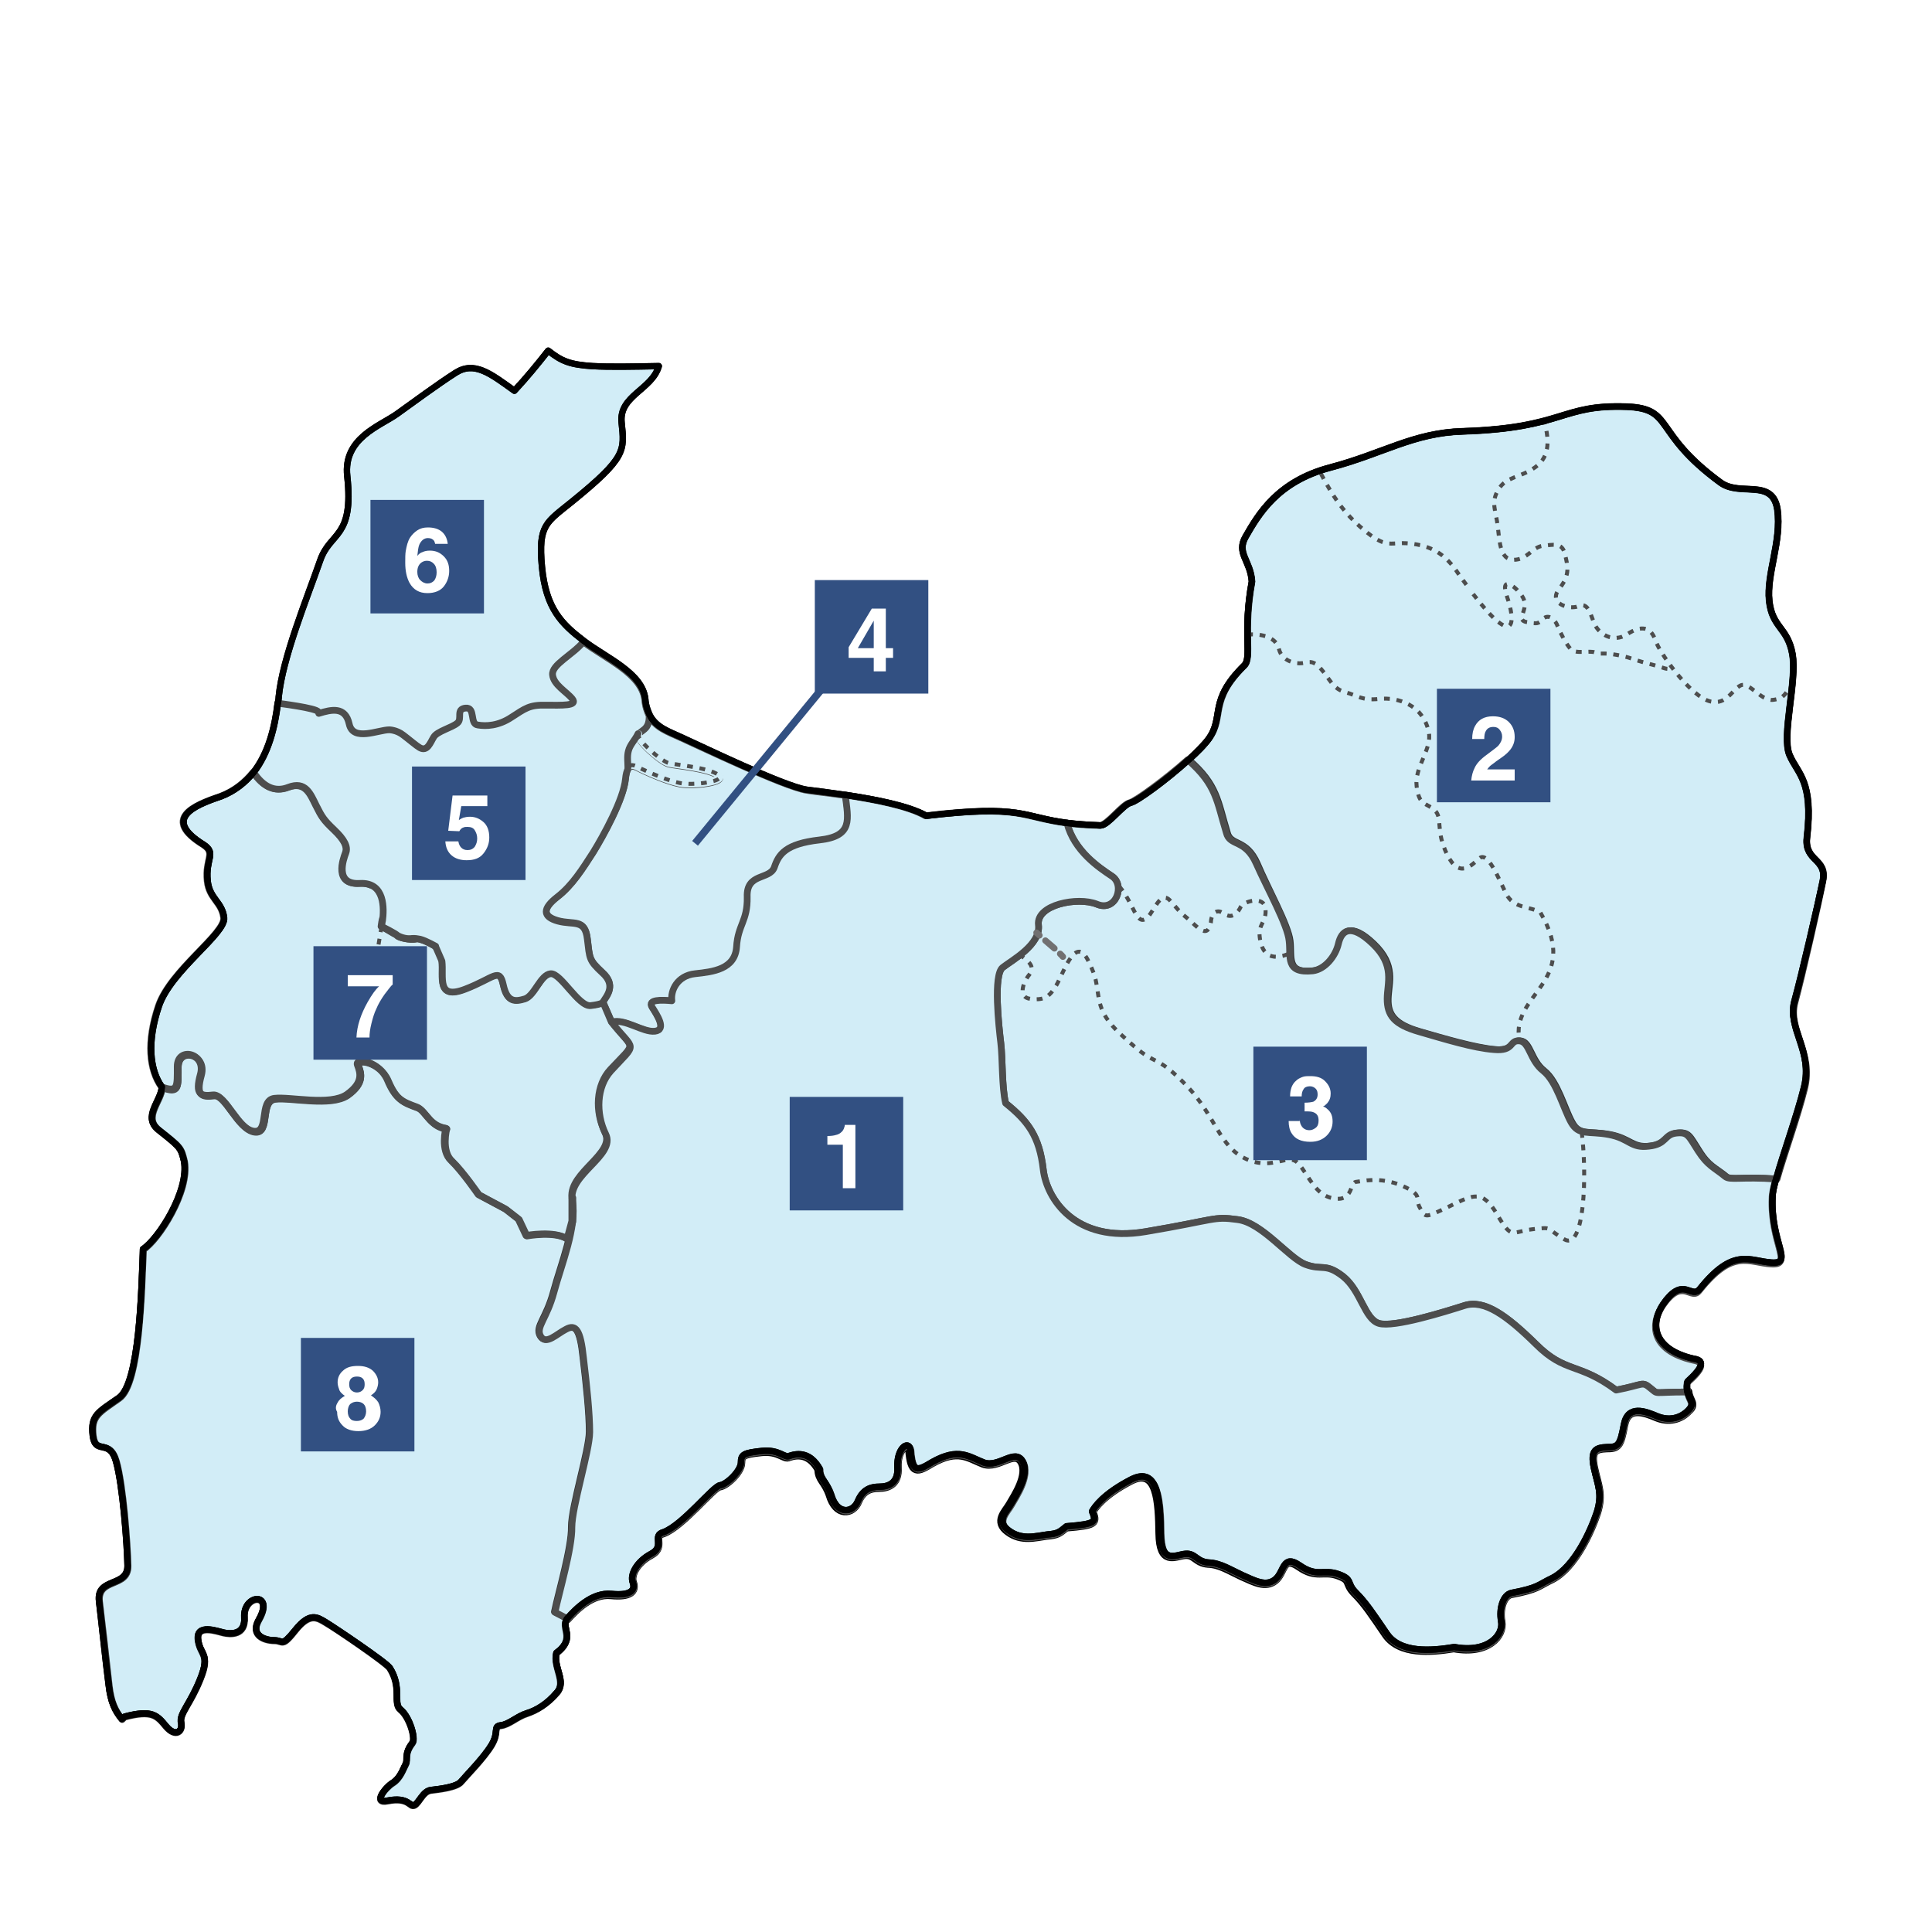 <?xml version="1.0" encoding="utf-8"?>
<!-- Generator: Adobe Illustrator 26.5.0, SVG Export Plug-In . SVG Version: 6.00 Build 0)  -->
<svg version="1.1" xmlns="http://www.w3.org/2000/svg" xmlns:xlink="http://www.w3.org/1999/xlink" x="0px" y="0px"
	 viewBox="0 0 400 400" style="enable-background:new 0 0 400 400;" xml:space="preserve">
<style type="text/css">
	.st0{fill:#325082;}
	.st1{fill:#FFFFFF;}
	.st2{clip-path:url(#SVGID_00000018213086142808807760000015154354124126977670_);}
	.st3{fill:#668CC0;stroke:#668CC0;stroke-width:0;}
	.st4{fill:#668CC0;}
	.st5{fill:none;stroke:#668CC0;stroke-width:0.44;}
	.st6{fill:none;stroke:#668CC0;stroke-width:0.88;stroke-dasharray:1.4,0.7;}
	.st7{fill:none;stroke:#668CC0;stroke-width:0.88;}
	.st8{fill:none;stroke:#668CC0;stroke-width:0.76;}
	.st9{fill:none;stroke:#668CC0;stroke-width:0.44;stroke-dasharray:2.8,1.8;}
	.st10{fill:none;stroke:#668CC0;stroke-width:0.44;stroke-dasharray:5.7,2.8;}
	.st11{fill:none;stroke:#668CC0;stroke-width:0.88;stroke-dasharray:3.8,2.8;}
	.st12{fill:none;stroke:#668CC0;stroke-width:0.88;stroke-dasharray:2.8,0.85;}
	.st13{fill:#6F84A7;}
	.st14{fill:#1EA3D8;}
	.st15{fill:#ED8C62;}
	
		.st16{clip-path:url(#SVGID_00000032639171549658419120000008512527269798764980_);fill:#FFFFFF;stroke:#231815;stroke-width:0.846;}
	
		.st17{clip-path:url(#SVGID_00000032639171549658419120000008512527269798764980_);fill:none;stroke:#E50012;stroke-width:1.129;stroke-dasharray:5.105,1.702;}
	
		.st18{clip-path:url(#SVGID_00000032639171549658419120000008512527269798764980_);fill:#D8E266;stroke:#231815;stroke-width:0.846;}
	.st19{clip-path:url(#SVGID_00000032639171549658419120000008512527269798764980_);}
	.st20{fill:#1B1210;}
	.st21{enable-background:new    ;}
	
		.st22{clip-path:url(#SVGID_00000032639171549658419120000008512527269798764980_);fill:#FFFFFF;stroke:#E50012;stroke-width:1.129;stroke-dasharray:5.105,1.702;}
	.st23{fill:none;stroke:#FA7D00;stroke-width:3.809;stroke-linecap:round;stroke-linejoin:round;stroke-dasharray:0.381,8;}
	.st24{fill:#D2CAC4;}
	.st25{fill:#FA7D00;}
	.st26{fill:none;stroke:#231815;stroke-width:0.75;}
	.st27{fill:#231815;}
	.st28{clip-path:url(#SVGID_00000139256120421931824820000012278244994741264319_);}
	.st29{fill:#120C0B;}
	.st30{clip-path:url(#SVGID_00000069363720638736367920000005527475593902454179_);}
	
		.st31{clip-path:url(#SVGID_00000068679365241952411500000012369168202467710338_);fill:#D8E266;stroke:#231815;stroke-width:0.9;}
	
		.st32{clip-path:url(#SVGID_00000154424934933375565890000008352439514003970465_);fill:#FFFFFF;stroke:#231815;stroke-width:0.9;}
	
		.st33{clip-path:url(#SVGID_00000137132056493733151690000010711045178116414102_);fill:none;stroke:#E50012;stroke-width:1.2;stroke-dasharray:5.427,1.809;}
	
		.st34{clip-path:url(#SVGID_00000137132056493733151690000010711045178116414102_);fill:#FFFFFF;stroke:#E50012;stroke-width:1.2;stroke-dasharray:5.427,1.809;}
	.st35{fill:none;stroke:#FA7D00;stroke-width:1.357;}
	.st36{fill:#005BAB;}
	.st37{fill:#FFFAC6;stroke:#0062AB;stroke-linecap:round;}
	.st38{fill:#FFFFFF;stroke:#FA7D00;stroke-width:1.357;}
	.st39{fill:#87AAD9;}
	
		.st40{clip-path:url(#SVGID_00000087379238455542022220000015106787949864837791_);fill:#FFFFFF;stroke:#231815;stroke-width:0.846;}
	
		.st41{clip-path:url(#SVGID_00000087379238455542022220000015106787949864837791_);fill:none;stroke:#E50012;stroke-width:1.129;stroke-dasharray:5.105,1.702;}
	
		.st42{clip-path:url(#SVGID_00000087379238455542022220000015106787949864837791_);fill:#D8E266;stroke:#231815;stroke-width:0.846;}
	.st43{clip-path:url(#SVGID_00000087379238455542022220000015106787949864837791_);}
	
		.st44{clip-path:url(#SVGID_00000087379238455542022220000015106787949864837791_);fill:#FFFFFF;stroke:#E50012;stroke-width:1.129;stroke-dasharray:5.105,1.702;}
	.st45{fill:none;stroke:#E50012;stroke-width:3.809;stroke-linecap:round;stroke-linejoin:round;stroke-dasharray:0.381,6.665;}
	.st46{fill:none;stroke:#E50012;stroke-width:3.809;stroke-linecap:round;stroke-linejoin:round;stroke-dasharray:0.381,8;}
	.st47{clip-path:url(#SVGID_00000035499416262323197240000010154694789310199726_);}
	.st48{clip-path:url(#SVGID_00000078040197581086175030000007433103468173237144_);}
	
		.st49{clip-path:url(#SVGID_00000160149342899234757100000008483395806427552897_);fill:#D8E266;stroke:#231815;stroke-width:0.9;}
	
		.st50{clip-path:url(#SVGID_00000082348316843544861170000014446328568564979600_);fill:#FFFFFF;stroke:#231815;stroke-width:0.9;}
	
		.st51{clip-path:url(#SVGID_00000055709048633821457970000017065505051703579064_);fill:none;stroke:#E50012;stroke-width:1.2;stroke-dasharray:5.427,1.809;}
	
		.st52{clip-path:url(#SVGID_00000055709048633821457970000017065505051703579064_);fill:#FFFFFF;stroke:#E50012;stroke-width:1.2;stroke-dasharray:5.427,1.809;}
	.st53{fill:none;stroke:#F08C00;stroke-width:1.809;stroke-dasharray:2.713,1.357;}
	.st54{fill:none;stroke:#F08C00;stroke-width:1.357;}
	.st55{fill:#FFFFFF;stroke:#F08C00;stroke-width:1.357;}
	.st56{clip-path:url(#SVGID_00000147941822820222986620000000122890222958629053_);}
	.st57{clip-path:url(#SVGID_00000041995390141102868850000017452095420795947405_);}
	.st58{clip-path:url(#SVGID_00000120517285909774738660000010377303712285946766_);fill:#FFFFFF;}
	
		.st59{clip-path:url(#SVGID_00000120517285909774738660000010377303712285946766_);fill-rule:evenodd;clip-rule:evenodd;fill:#8AD0E8;}
	.st60{clip-path:url(#SVGID_00000120517285909774738660000010377303712285946766_);fill:#8AD0E8;}
	.st61{clip-path:url(#SVGID_00000120517285909774738660000010377303712285946766_);fill:#9A9A9A;}
	
		.st62{clip-path:url(#SVGID_00000120517285909774738660000010377303712285946766_);fill-rule:evenodd;clip-rule:evenodd;fill:#9A9A9A;}
	
		.st63{clip-path:url(#SVGID_00000120517285909774738660000010377303712285946766_);fill:none;stroke:#9A9A9A;stroke-width:0.213;stroke-linecap:square;stroke-linejoin:bevel;stroke-miterlimit:10;stroke-dasharray:0.854,0.427;}
	.st64{clip-path:url(#SVGID_00000120517285909774738660000010377303712285946766_);}
	
		.st65{clip-path:url(#SVGID_00000056420088233195790050000011787516888283896238_);fill:none;stroke:#9A9A9A;stroke-width:0.213;stroke-linecap:square;stroke-linejoin:bevel;stroke-miterlimit:10;stroke-dasharray:0.854,0.427,0.213,0.427;}
	
		.st66{clip-path:url(#SVGID_00000120517285909774738660000010377303712285946766_);fill:none;stroke:#9A9A9A;stroke-width:0.213;stroke-linecap:square;stroke-linejoin:bevel;stroke-miterlimit:10;}
	
		.st67{clip-path:url(#SVGID_00000120517285909774738660000010377303712285946766_);fill:none;stroke:#9A9A9A;stroke-width:0.106;stroke-linecap:square;stroke-linejoin:bevel;stroke-miterlimit:10;}
	
		.st68{clip-path:url(#SVGID_00000164479330876324451740000009358714831343570316_);fill:none;stroke:#9A9A9A;stroke-width:0.106;stroke-linecap:square;stroke-linejoin:bevel;stroke-miterlimit:10;}
	
		.st69{clip-path:url(#SVGID_00000133520729075834715020000004249179687178434724_);fill:none;stroke:#9A9A9A;stroke-width:0.213;stroke-linecap:square;stroke-linejoin:bevel;stroke-miterlimit:10;stroke-dasharray:0.854,0.427;}
	
		.st70{clip-path:url(#SVGID_00000044880896031469629650000005383352631019571594_);fill:none;stroke:#9A9A9A;stroke-width:0.213;stroke-linecap:square;stroke-linejoin:bevel;stroke-miterlimit:10;stroke-dasharray:0.854,0.427;}
	
		.st71{clip-path:url(#SVGID_00000120517285909774738660000010377303712285946766_);fill:none;stroke:#666666;stroke-width:0.213;stroke-linecap:square;stroke-linejoin:bevel;stroke-miterlimit:10;}
	
		.st72{clip-path:url(#SVGID_00000047763702334126276270000013358410895792823709_);fill:none;stroke:#666666;stroke-width:0.213;stroke-linecap:square;stroke-linejoin:bevel;stroke-miterlimit:10;}
	
		.st73{clip-path:url(#SVGID_00000120517285909774738660000010377303712285946766_);fill:none;stroke:#878887;stroke-width:0.213;stroke-linecap:square;stroke-linejoin:bevel;stroke-miterlimit:10;}
	
		.st74{clip-path:url(#SVGID_00000120517285909774738660000010377303712285946766_);fill:none;stroke:#231815;stroke-width:0.213;stroke-linecap:square;stroke-linejoin:bevel;stroke-miterlimit:10;stroke-dasharray:0.854,0.427;}
	
		.st75{clip-path:url(#SVGID_00000120517285909774738660000010377303712285946766_);fill:none;stroke:#231815;stroke-width:0.213;stroke-linecap:square;stroke-linejoin:bevel;stroke-miterlimit:10;}
	
		.st76{clip-path:url(#SVGID_00000164511420763118928440000002351200078017572239_);fill:none;stroke:#231815;stroke-width:0.213;stroke-linecap:square;stroke-linejoin:bevel;stroke-miterlimit:10;}
	
		.st77{clip-path:url(#SVGID_00000092423010806640452780000012215508770561976483_);fill:none;stroke:#231815;stroke-width:0.213;stroke-linecap:square;stroke-linejoin:bevel;stroke-miterlimit:10;}
	
		.st78{clip-path:url(#SVGID_00000180337535636273123050000017518900417206467989_);fill:none;stroke:#231815;stroke-width:0.213;stroke-linecap:square;stroke-linejoin:bevel;stroke-miterlimit:10;}
	
		.st79{clip-path:url(#SVGID_00000030484363867474210920000016844906057644920503_);fill:none;stroke:#231815;stroke-width:0.213;stroke-linecap:square;stroke-linejoin:bevel;stroke-miterlimit:10;}
	
		.st80{clip-path:url(#SVGID_00000120517285909774738660000010377303712285946766_);fill:none;stroke:#231815;stroke-width:0.106;stroke-linecap:square;stroke-linejoin:bevel;stroke-miterlimit:10;}
	
		.st81{clip-path:url(#SVGID_00000178182961258619691860000017679477413205759417_);fill:none;stroke:#231815;stroke-width:0.106;stroke-linecap:square;stroke-linejoin:bevel;stroke-miterlimit:10;}
	
		.st82{clip-path:url(#SVGID_00000146493828729914632660000004071529868485088672_);fill:none;stroke:#231815;stroke-width:0.106;stroke-linecap:square;stroke-linejoin:bevel;stroke-miterlimit:10;}
	
		.st83{clip-path:url(#SVGID_00000098942330880536385940000009645077363800858245_);fill:none;stroke:#231815;stroke-width:0.106;stroke-linecap:square;stroke-linejoin:bevel;stroke-miterlimit:10;}
	
		.st84{clip-path:url(#SVGID_00000139982714308289930060000017933055864733500587_);fill:none;stroke:#231815;stroke-width:0.106;stroke-linecap:square;stroke-linejoin:bevel;stroke-miterlimit:10;}
	
		.st85{clip-path:url(#SVGID_00000098205268556185729300000002172039170439894433_);fill:none;stroke:#231815;stroke-width:0.106;stroke-linecap:square;stroke-linejoin:bevel;stroke-miterlimit:10;}
	
		.st86{clip-path:url(#SVGID_00000021821067821828405150000010703059901542752156_);fill:none;stroke:#231815;stroke-width:0.106;stroke-linecap:square;stroke-linejoin:bevel;stroke-miterlimit:10;}
	
		.st87{clip-path:url(#SVGID_00000106838342212276136740000005183955448811930292_);fill:none;stroke:#231815;stroke-width:0.106;stroke-linecap:square;stroke-linejoin:bevel;stroke-miterlimit:10;}
	
		.st88{clip-path:url(#SVGID_00000090282987408491484810000014717859169541862286_);fill:none;stroke:#231815;stroke-width:0.106;stroke-linecap:square;stroke-linejoin:bevel;stroke-miterlimit:10;}
	
		.st89{clip-path:url(#SVGID_00000068671492421794448480000014510878661411953075_);fill:none;stroke:#231815;stroke-width:0.106;stroke-linecap:square;stroke-linejoin:bevel;stroke-miterlimit:10;}
	
		.st90{clip-path:url(#SVGID_00000123426618544898051400000010345848559708636044_);fill:none;stroke:#231815;stroke-width:0.106;stroke-linecap:square;stroke-linejoin:bevel;stroke-miterlimit:10;}
	
		.st91{clip-path:url(#SVGID_00000070077491184235798010000004032165565378549891_);fill:none;stroke:#231815;stroke-width:0.106;stroke-linecap:square;stroke-linejoin:bevel;stroke-miterlimit:10;}
	
		.st92{clip-path:url(#SVGID_00000178177625021731992540000005748264578158499753_);fill:none;stroke:#231815;stroke-width:0.106;stroke-linecap:square;stroke-linejoin:bevel;stroke-miterlimit:10;}
	
		.st93{clip-path:url(#SVGID_00000107572171766834711660000016142402926515928461_);fill:none;stroke:#231815;stroke-width:0.106;stroke-linecap:square;stroke-linejoin:bevel;stroke-miterlimit:10;}
	
		.st94{clip-path:url(#SVGID_00000016060591818575447650000014381062613949266102_);fill:none;stroke:#231815;stroke-width:0.106;stroke-linecap:square;stroke-linejoin:bevel;stroke-miterlimit:10;}
	
		.st95{clip-path:url(#SVGID_00000142872125307054784420000002457720935995475633_);fill:none;stroke:#231815;stroke-width:0.106;stroke-linecap:square;stroke-linejoin:bevel;stroke-miterlimit:10;}
	
		.st96{clip-path:url(#SVGID_00000027603064721476229790000010794259364084291516_);fill:none;stroke:#231815;stroke-width:0.106;stroke-linecap:square;stroke-linejoin:bevel;stroke-miterlimit:10;}
	
		.st97{clip-path:url(#SVGID_00000131329676904615115260000002579043906908059561_);fill:none;stroke:#231815;stroke-width:0.106;stroke-linecap:square;stroke-linejoin:bevel;stroke-miterlimit:10;}
	
		.st98{clip-path:url(#SVGID_00000132087643858579991820000002799753457566974655_);fill:none;stroke:#231815;stroke-width:0.106;stroke-linecap:square;stroke-linejoin:bevel;stroke-miterlimit:10;}
	
		.st99{clip-path:url(#SVGID_00000049193217329605040850000016853156658914936203_);fill:none;stroke:#231815;stroke-width:0.106;stroke-linecap:square;stroke-linejoin:bevel;stroke-miterlimit:10;}
	
		.st100{clip-path:url(#SVGID_00000034783823163317464320000018041278827755271569_);fill:none;stroke:#231815;stroke-width:0.106;stroke-linecap:square;stroke-linejoin:bevel;stroke-miterlimit:10;}
	
		.st101{clip-path:url(#SVGID_00000067923614456873250570000001096149604816035498_);fill:none;stroke:#231815;stroke-width:0.106;stroke-linecap:square;stroke-linejoin:bevel;stroke-miterlimit:10;}
	
		.st102{clip-path:url(#SVGID_00000120517285909774738660000010377303712285946766_);fill:none;stroke:#BDBCBC;stroke-width:0.213;stroke-linecap:square;stroke-linejoin:bevel;stroke-miterlimit:10;}
	
		.st103{clip-path:url(#SVGID_00000095322922512330655990000002077355782382622370_);fill:none;stroke:#BDBCBC;stroke-width:0.213;stroke-linecap:square;stroke-linejoin:bevel;stroke-miterlimit:10;}
	
		.st104{clip-path:url(#SVGID_00000102529370798146402540000004931156101910368954_);fill:none;stroke:#BDBCBC;stroke-width:0.213;stroke-linecap:square;stroke-linejoin:bevel;stroke-miterlimit:10;}
	
		.st105{clip-path:url(#SVGID_00000120517285909774738660000010377303712285946766_);fill:none;stroke:#8AD0E8;stroke-width:0.106;stroke-linecap:square;stroke-linejoin:bevel;stroke-miterlimit:10;}
	
		.st106{clip-path:url(#SVGID_00000055677035176509096290000013460197660516479633_);fill:none;stroke:#8AD0E8;stroke-width:0.106;stroke-linecap:square;stroke-linejoin:bevel;stroke-miterlimit:10;}
	
		.st107{clip-path:url(#SVGID_00000094613967302010101370000015029107721394542774_);fill:none;stroke:#8AD0E8;stroke-width:0.106;stroke-linecap:square;stroke-linejoin:bevel;stroke-miterlimit:10;}
	
		.st108{clip-path:url(#SVGID_00000120517285909774738660000010377303712285946766_);fill:none;stroke:#8AD0E8;stroke-width:0.213;stroke-linecap:square;stroke-linejoin:bevel;stroke-miterlimit:10;}
	
		.st109{clip-path:url(#SVGID_00000120517285909774738660000010377303712285946766_);fill:none;stroke:#2F2F2F;stroke-width:0.427;stroke-linecap:square;stroke-linejoin:bevel;stroke-miterlimit:10;}
	
		.st110{clip-path:url(#SVGID_00000086678952585783636280000018213859805439816891_);fill:none;stroke:#2F2F2F;stroke-width:0.427;stroke-linecap:square;stroke-linejoin:bevel;stroke-miterlimit:10;}
	
		.st111{clip-path:url(#SVGID_00000145030285724770447870000006177511291247169193_);fill:none;stroke:#2F2F2F;stroke-width:0.427;stroke-linecap:square;stroke-linejoin:bevel;stroke-miterlimit:10;}
	
		.st112{clip-path:url(#SVGID_00000062192223005103941810000002725624792696149400_);fill:none;stroke:#2F2F2F;stroke-width:0.427;stroke-linecap:square;stroke-linejoin:bevel;stroke-miterlimit:10;}
	
		.st113{clip-path:url(#SVGID_00000018222211640390765310000004652160112348500118_);fill:none;stroke:#231815;stroke-width:0.106;stroke-linecap:square;stroke-linejoin:bevel;stroke-miterlimit:10;}
	
		.st114{clip-path:url(#SVGID_00000072259213843987125620000013580416083380626868_);fill:none;stroke:#231815;stroke-width:0.106;stroke-linecap:square;stroke-linejoin:bevel;stroke-miterlimit:10;}
	
		.st115{clip-path:url(#SVGID_00000008832626894397276350000001486145160677643665_);fill:none;stroke:#231815;stroke-width:0.106;stroke-linecap:square;stroke-linejoin:bevel;stroke-miterlimit:10;}
	
		.st116{clip-path:url(#SVGID_00000128473194413279895120000000862899176281313971_);fill:none;stroke:#231815;stroke-width:0.106;stroke-linecap:square;stroke-linejoin:bevel;stroke-miterlimit:10;}
	
		.st117{clip-path:url(#SVGID_00000158718285029791962920000004902149759011190935_);fill:none;stroke:#231815;stroke-width:0.106;stroke-linecap:square;stroke-linejoin:bevel;stroke-miterlimit:10;}
	
		.st118{clip-path:url(#SVGID_00000165947538396437221280000008631969865297583240_);fill:none;stroke:#231815;stroke-width:0.106;stroke-linecap:square;stroke-linejoin:bevel;stroke-miterlimit:10;}
	
		.st119{clip-path:url(#SVGID_00000165947538396437221280000008631969865297583240_);fill:none;stroke:#9A9A9A;stroke-width:0.213;stroke-linecap:square;stroke-linejoin:bevel;stroke-miterlimit:10;stroke-dasharray:0.854,0.427;}
	
		.st120{clip-path:url(#SVGID_00000176042104635298557550000011345831509016626091_);fill:none;stroke:#9A9A9A;stroke-width:0.213;stroke-linecap:square;stroke-linejoin:bevel;stroke-miterlimit:10;stroke-dasharray:0.854,0.427;}
	
		.st121{clip-path:url(#SVGID_00000049215788245454278870000000644258899741958833_);fill:none;stroke:#9A9A9A;stroke-width:0.213;stroke-linecap:square;stroke-linejoin:bevel;stroke-miterlimit:10;stroke-dasharray:0.854,0.427;}
	
		.st122{clip-path:url(#SVGID_00000165955835953003638560000005565602588668205497_);fill:none;stroke:#9A9A9A;stroke-width:0.213;stroke-linecap:square;stroke-linejoin:bevel;stroke-miterlimit:10;stroke-dasharray:0.854,0.427;}
	
		.st123{clip-path:url(#SVGID_00000157267296694331233050000016311974694032226991_);fill:none;stroke:#9A9A9A;stroke-width:0.213;stroke-linecap:square;stroke-linejoin:bevel;stroke-miterlimit:10;stroke-dasharray:0.854,0.427;}
	
		.st124{clip-path:url(#SVGID_00000049186530205819936630000010785196965800376250_);fill:none;stroke:#9A9A9A;stroke-width:0.213;stroke-linecap:square;stroke-linejoin:bevel;stroke-miterlimit:10;stroke-dasharray:0.854,0.427;}
	
		.st125{clip-path:url(#SVGID_00000156586885434282500380000011175103989484358282_);fill:none;stroke:#231815;stroke-width:0.213;stroke-linecap:square;stroke-linejoin:bevel;stroke-miterlimit:10;}
	
		.st126{clip-path:url(#SVGID_00000032619871380674582750000002258707690977326482_);fill:none;stroke:#231815;stroke-width:0.213;stroke-linecap:square;stroke-linejoin:bevel;stroke-miterlimit:10;}
	
		.st127{clip-path:url(#SVGID_00000097477875665420220420000017451101607149276811_);fill:none;stroke:#231815;stroke-width:0.213;stroke-linecap:square;stroke-linejoin:bevel;stroke-miterlimit:10;}
	
		.st128{clip-path:url(#SVGID_00000021803048773121714370000018041723864699520932_);fill:none;stroke:#231815;stroke-width:0.213;stroke-linecap:square;stroke-linejoin:bevel;stroke-miterlimit:10;}
	
		.st129{clip-path:url(#SVGID_00000018948067436403784040000003558984087119386776_);fill:none;stroke:#231815;stroke-width:0.213;stroke-linecap:square;stroke-linejoin:bevel;stroke-miterlimit:10;}
	
		.st130{clip-path:url(#SVGID_00000003804368236095365960000002669955706773226925_);fill:none;stroke:#231815;stroke-width:0.213;stroke-linecap:square;stroke-linejoin:bevel;stroke-miterlimit:10;}
	
		.st131{clip-path:url(#SVGID_00000022554414148960526730000000742255131939442620_);fill:none;stroke:#231815;stroke-width:0.213;stroke-linecap:square;stroke-linejoin:bevel;stroke-miterlimit:10;}
	
		.st132{clip-path:url(#SVGID_00000161630584185731990150000005160245307188632471_);fill:none;stroke:#231815;stroke-width:0.213;stroke-linecap:square;stroke-linejoin:bevel;stroke-miterlimit:10;}
	
		.st133{clip-path:url(#SVGID_00000135653053683582127280000001278814316528426658_);fill:none;stroke:#231815;stroke-width:0.213;stroke-linecap:square;stroke-linejoin:bevel;stroke-miterlimit:10;}
	
		.st134{clip-path:url(#SVGID_00000165218480048429953760000002198335473150854065_);fill:none;stroke:#231815;stroke-width:0.213;stroke-linecap:square;stroke-linejoin:bevel;stroke-miterlimit:10;}
	
		.st135{clip-path:url(#SVGID_00000097502579283412423650000011067372867728719513_);fill:none;stroke:#231815;stroke-width:0.213;stroke-linecap:square;stroke-linejoin:bevel;stroke-miterlimit:10;}
	
		.st136{clip-path:url(#SVGID_00000137821419583754707450000007916250203265670061_);fill:none;stroke:#231815;stroke-width:0.213;stroke-linecap:square;stroke-linejoin:bevel;stroke-miterlimit:10;}
	
		.st137{clip-path:url(#SVGID_00000178179097036924787380000016419189054845295277_);fill:none;stroke:#231815;stroke-width:0.213;stroke-linecap:square;stroke-linejoin:bevel;stroke-miterlimit:10;}
	
		.st138{clip-path:url(#SVGID_00000176726939395913435310000015625612133210582703_);fill:none;stroke:#231815;stroke-width:0.213;stroke-linecap:square;stroke-linejoin:bevel;stroke-miterlimit:10;}
	
		.st139{clip-path:url(#SVGID_00000177485991854016773620000007231075816574958215_);fill:none;stroke:#231815;stroke-width:0.213;stroke-linecap:square;stroke-linejoin:bevel;stroke-miterlimit:10;}
	
		.st140{clip-path:url(#SVGID_00000070837339632511206490000011662512575208129693_);fill:none;stroke:#231815;stroke-width:0.213;stroke-linecap:square;stroke-linejoin:bevel;stroke-miterlimit:10;}
	
		.st141{clip-path:url(#SVGID_00000117661088349555712390000006664213907299705248_);fill:none;stroke:#231815;stroke-width:0.213;stroke-linecap:square;stroke-linejoin:bevel;stroke-miterlimit:10;}
	
		.st142{clip-path:url(#SVGID_00000037676846017223372820000010594333020693671563_);fill:none;stroke:#231815;stroke-width:0.213;stroke-linecap:square;stroke-linejoin:bevel;stroke-miterlimit:10;}
	
		.st143{clip-path:url(#SVGID_00000149339685267169381910000010660061159471123599_);fill:none;stroke:#231815;stroke-width:0.213;stroke-linecap:square;stroke-linejoin:bevel;stroke-miterlimit:10;}
	
		.st144{clip-path:url(#SVGID_00000070800678152705638340000011302909957380299183_);fill:none;stroke:#231815;stroke-width:0.213;stroke-linecap:square;stroke-linejoin:bevel;stroke-miterlimit:10;}
	
		.st145{clip-path:url(#SVGID_00000021816801307092878150000003400589639519995071_);fill:none;stroke:#231815;stroke-width:0.213;stroke-linecap:square;stroke-linejoin:bevel;stroke-miterlimit:10;}
	
		.st146{clip-path:url(#SVGID_00000120517285909774738660000010377303712285946766_);fill:none;stroke:#F19169;stroke-width:0.213;stroke-linecap:square;stroke-linejoin:bevel;stroke-miterlimit:10;stroke-dasharray:0.854,0.427;}
	
		.st147{clip-path:url(#SVGID_00000171711605103081196650000001107259716659486639_);fill:none;stroke:#F19169;stroke-width:0.213;stroke-linecap:square;stroke-linejoin:bevel;stroke-miterlimit:10;stroke-dasharray:0.854,0.427;}
	
		.st148{clip-path:url(#SVGID_00000127025851542091685340000007989148671445425044_);fill:none;stroke:#F19169;stroke-width:0.213;stroke-linecap:square;stroke-linejoin:bevel;stroke-miterlimit:10;stroke-dasharray:0.854,0.427;}
	
		.st149{clip-path:url(#SVGID_00000049914245094890683820000008676939420251161512_);fill:none;stroke:#F19169;stroke-width:0.213;stroke-linecap:square;stroke-linejoin:bevel;stroke-miterlimit:10;stroke-dasharray:0.854,0.427;}
	
		.st150{clip-path:url(#SVGID_00000138545148801895948410000017711350251540683153_);fill:none;stroke:#F19169;stroke-width:0.213;stroke-linecap:square;stroke-linejoin:bevel;stroke-miterlimit:10;stroke-dasharray:0.854,0.427;}
	
		.st151{clip-path:url(#SVGID_00000172406802176372199270000003588823976310745013_);fill:none;stroke:#F19169;stroke-width:0.213;stroke-linecap:square;stroke-linejoin:bevel;stroke-miterlimit:10;stroke-dasharray:0.854,0.427;}
	
		.st152{clip-path:url(#SVGID_00000027567482279707155270000009048486560432876953_);fill:none;stroke:#F19169;stroke-width:0.213;stroke-linecap:square;stroke-linejoin:bevel;stroke-miterlimit:10;stroke-dasharray:0.854,0.427;}
	
		.st153{clip-path:url(#SVGID_00000008133330436101984520000011076461873763143345_);fill:none;stroke:#F19169;stroke-width:0.64;stroke-linecap:square;stroke-linejoin:bevel;stroke-miterlimit:10;stroke-dasharray:2.561,1.281,0.64,1.281;}
	
		.st154{clip-path:url(#SVGID_00000120517285909774738660000010377303712285946766_);fill:none;stroke:#F19169;stroke-width:0.64;stroke-linecap:square;stroke-linejoin:bevel;stroke-miterlimit:10;stroke-dasharray:2.561,1.281,0.64,1.281;}
	
		.st155{clip-path:url(#SVGID_00000165195483448720169750000012747331362072097205_);fill:none;stroke:#F19169;stroke-width:0.64;stroke-linecap:square;stroke-linejoin:bevel;stroke-miterlimit:10;stroke-dasharray:2.561,1.281,0.64,1.281;}
	
		.st156{clip-path:url(#SVGID_00000078035286119221366980000017677744196701792693_);fill:none;stroke:#F19169;stroke-width:0.64;stroke-linecap:square;stroke-linejoin:bevel;stroke-miterlimit:10;stroke-dasharray:2.561,1.281,0.64,1.281;}
	
		.st157{clip-path:url(#SVGID_00000021097920059794070070000001534497900126399633_);fill-rule:evenodd;clip-rule:evenodd;fill:#FFFFFF;}
	
		.st158{clip-path:url(#SVGID_00000021097920059794070070000001534497900126399633_);fill:none;stroke:#231815;stroke-width:0.151;stroke-miterlimit:10;}
	.st159{clip-path:url(#SVGID_00000021097920059794070070000001534497900126399633_);fill:#FFFFFF;}
	
		.st160{clip-path:url(#SVGID_00000021097920059794070070000001534497900126399633_);fill:none;stroke:#231815;stroke-width:0.2;stroke-miterlimit:10;}
	.st161{clip-path:url(#SVGID_00000021097920059794070070000001534497900126399633_);fill:#231815;}
	
		.st162{clip-path:url(#SVGID_00000021097920059794070070000001534497900126399633_);fill:none;stroke:#231815;stroke-width:0.178;stroke-miterlimit:10;}
	
		.st163{clip-path:url(#SVGID_00000021097920059794070070000001534497900126399633_);fill:none;stroke:#231815;stroke-width:0.476;stroke-miterlimit:10;}
	
		.st164{clip-path:url(#SVGID_00000021097920059794070070000001534497900126399633_);fill:none;stroke:#231815;stroke-width:0.401;stroke-miterlimit:10;}
	
		.st165{clip-path:url(#SVGID_00000021097920059794070070000001534497900126399633_);fill:none;stroke:#231815;stroke-width:0.15;stroke-miterlimit:10;}
	
		.st166{clip-path:url(#SVGID_00000021097920059794070070000001534497900126399633_);fill:none;stroke:#231815;stroke-width:0.308;stroke-miterlimit:10;}
	
		.st167{clip-path:url(#SVGID_00000024702396028731364110000008559914000728047807_);fill-rule:evenodd;clip-rule:evenodd;fill:#FFFFFF;}
	
		.st168{clip-path:url(#SVGID_00000024702396028731364110000008559914000728047807_);fill:none;stroke:#231815;stroke-width:0.151;stroke-miterlimit:10;}
	
		.st169{clip-path:url(#SVGID_00000024702396028731364110000008559914000728047807_);fill:none;stroke:#231815;stroke-width:0.202;stroke-miterlimit:10;}
	
		.st170{clip-path:url(#SVGID_00000024702396028731364110000008559914000728047807_);fill:none;stroke:#231815;stroke-width:0.161;stroke-miterlimit:10;}
	
		.st171{clip-path:url(#SVGID_00000024702396028731364110000008559914000728047807_);fill:none;stroke:#231815;stroke-width:0.303;stroke-miterlimit:10;}
	.st172{clip-path:url(#SVGID_00000029729730409028343210000007592835512913738639_);fill:#FFFFFF;}
	
		.st173{clip-path:url(#SVGID_00000029729730409028343210000007592835512913738639_);fill:none;stroke:#231815;stroke-width:0.308;stroke-miterlimit:10;}
	
		.st174{clip-path:url(#SVGID_00000029729730409028343210000007592835512913738639_);fill:none;stroke:#231815;stroke-width:0.232;stroke-miterlimit:10;}
	
		.st175{clip-path:url(#SVGID_00000029729730409028343210000007592835512913738639_);fill-rule:evenodd;clip-rule:evenodd;fill:#FFFFFF;}
	
		.st176{clip-path:url(#SVGID_00000029729730409028343210000007592835512913738639_);fill:none;stroke:#231815;stroke-width:0.202;stroke-miterlimit:10;}
	
		.st177{clip-path:url(#SVGID_00000029729730409028343210000007592835512913738639_);fill:none;stroke:#231815;stroke-width:0.161;stroke-miterlimit:10;}
	
		.st178{clip-path:url(#SVGID_00000029729730409028343210000007592835512913738639_);fill:none;stroke:#231815;stroke-width:0.303;stroke-miterlimit:10;}
	
		.st179{clip-path:url(#SVGID_00000029729730409028343210000007592835512913738639_);fill:none;stroke:#231815;stroke-width:0.151;stroke-miterlimit:10;}
	
		.st180{clip-path:url(#SVGID_00000029729730409028343210000007592835512913738639_);fill:none;stroke:#231815;stroke-width:0.149;stroke-miterlimit:10;}
	
		.st181{clip-path:url(#SVGID_00000029729730409028343210000007592835512913738639_);fill:none;stroke:#231815;stroke-width:0.2;stroke-miterlimit:10;}
	.st182{clip-path:url(#SVGID_00000029729730409028343210000007592835512913738639_);fill:#231815;}
	.st183{clip-path:url(#SVGID_00000150782195619518531450000011075464438620792963_);}
	.st184{clip-path:url(#SVGID_00000014606568049765929180000015648739150180329903_);}
	.st185{clip-path:url(#SVGID_00000121969091250235096330000011029886134253446310_);fill:#FFFFFF;}
	
		.st186{clip-path:url(#SVGID_00000121969091250235096330000011029886134253446310_);fill:none;stroke:#231815;stroke-width:0.2;stroke-miterlimit:10;}
	.st187{clip-path:url(#SVGID_00000121969091250235096330000011029886134253446310_);fill:#231815;}
	
		.st188{clip-path:url(#SVGID_00000121969091250235096330000011029886134253446310_);fill-rule:evenodd;clip-rule:evenodd;fill:#FFFFFF;}
	
		.st189{clip-path:url(#SVGID_00000121969091250235096330000011029886134253446310_);fill:none;stroke:#231815;stroke-width:0.202;stroke-miterlimit:10;}
	
		.st190{clip-path:url(#SVGID_00000121969091250235096330000011029886134253446310_);fill:none;stroke:#231815;stroke-width:0.301;stroke-miterlimit:10;}
	.st191{clip-path:url(#SVGID_00000058558282507955380380000008296278967950753199_);fill:#FFFFFF;}
	
		.st192{clip-path:url(#SVGID_00000058558282507955380380000008296278967950753199_);fill:none;stroke:#231815;stroke-width:0.2;stroke-miterlimit:10;}
	.st193{clip-path:url(#SVGID_00000058558282507955380380000008296278967950753199_);fill:#231815;}
	
		.st194{clip-path:url(#SVGID_00000058558282507955380380000008296278967950753199_);fill-rule:evenodd;clip-rule:evenodd;fill:#FFFFFF;}
	
		.st195{clip-path:url(#SVGID_00000058558282507955380380000008296278967950753199_);fill:none;stroke:#231815;stroke-width:0.202;stroke-miterlimit:10;}
	
		.st196{clip-path:url(#SVGID_00000058558282507955380380000008296278967950753199_);fill:none;stroke:#231815;stroke-width:0.15;stroke-miterlimit:10;}
	.st197{clip-path:url(#SVGID_00000003804363523822758390000018187100165152655801_);}
	.st198{clip-path:url(#SVGID_00000131355545965664251040000017426265403325779382_);fill:#FFFFFF;}
	
		.st199{clip-path:url(#SVGID_00000131355545965664251040000017426265403325779382_);fill:none;stroke:#231815;stroke-width:0.308;stroke-miterlimit:10;}
	.st200{clip-path:url(#SVGID_00000091002981667803001910000005502839240191375521_);fill:#FFFFFF;}
	
		.st201{clip-path:url(#SVGID_00000091002981667803001910000005502839240191375521_);fill:none;stroke:#231815;stroke-width:0.2;stroke-miterlimit:10;}
	.st202{clip-path:url(#SVGID_00000091002981667803001910000005502839240191375521_);fill:#231815;}
	.st203{clip-path:url(#SVGID_00000104707265489924030090000007917862750768129187_);}
	.st204{clip-path:url(#SVGID_00000132771642967592479350000003289226739894871457_);fill:#FFFFFF;}
	
		.st205{clip-path:url(#SVGID_00000132771642967592479350000003289226739894871457_);fill:none;stroke:#231815;stroke-width:0.15;stroke-miterlimit:10;}
	.st206{clip-path:url(#SVGID_00000132771642967592479350000003289226739894871457_);fill:#231815;}
	
		.st207{clip-path:url(#SVGID_00000132771642967592479350000003289226739894871457_);fill:none;stroke:#231815;stroke-width:0.2;stroke-miterlimit:10;}
	
		.st208{clip-path:url(#SVGID_00000132771642967592479350000003289226739894871457_);fill:none;stroke:#050000;stroke-width:0.402;stroke-linejoin:round;stroke-miterlimit:10;}
	.st209{clip-path:url(#SVGID_00000140692751704027450280000007778196345178429094_);}
	.st210{clip-path:url(#SVGID_00000006665518143072890160000006910649129238064012_);}
	.st211{clip-path:url(#SVGID_00000045615055417036330480000009102227423529396918_);fill:#FFFFFF;}
	
		.st212{clip-path:url(#SVGID_00000045615055417036330480000009102227423529396918_);fill:none;stroke:#231815;stroke-width:0.2;stroke-miterlimit:10;}
	.st213{clip-path:url(#SVGID_00000045615055417036330480000009102227423529396918_);fill:#231815;}
	
		.st214{clip-path:url(#SVGID_00000045615055417036330480000009102227423529396918_);fill:none;stroke:#231815;stroke-width:0.239;stroke-miterlimit:10;}
	
		.st215{clip-path:url(#SVGID_00000045615055417036330480000009102227423529396918_);fill:none;stroke:#231815;stroke-width:0.15;stroke-miterlimit:10;}
	.st216{clip-path:url(#SVGID_00000167369091483203529610000002414958659624215210_);}
	.st217{clip-path:url(#SVGID_00000174574696527665864520000000914964131883293341_);fill:#FFFFFF;}
	
		.st218{clip-path:url(#SVGID_00000174574696527665864520000000914964131883293341_);fill:none;stroke:#231815;stroke-width:0.2;stroke-miterlimit:10;}
	.st219{clip-path:url(#SVGID_00000174574696527665864520000000914964131883293341_);fill:#231815;}
	
		.st220{clip-path:url(#SVGID_00000174574696527665864520000000914964131883293341_);fill:none;stroke:#231815;stroke-width:0.15;stroke-miterlimit:10;}
	
		.st221{clip-path:url(#SVGID_00000174574696527665864520000000914964131883293341_);fill-rule:evenodd;clip-rule:evenodd;fill:#FFFFFF;}
	
		.st222{clip-path:url(#SVGID_00000174574696527665864520000000914964131883293341_);fill:none;stroke:#231815;stroke-width:0.202;stroke-miterlimit:10;}
	.st223{clip-path:url(#SVGID_00000117640402438466397140000017363370478307067558_);fill:#FFFFFF;}
	
		.st224{clip-path:url(#SVGID_00000117640402438466397140000017363370478307067558_);fill:none;stroke:#231815;stroke-width:0.15;stroke-miterlimit:10;}
	.st225{clip-path:url(#SVGID_00000117640402438466397140000017363370478307067558_);fill:#231815;}
	.st226{clip-path:url(#SVGID_00000048467654757294160020000018168185087924767377_);}
	.st227{clip-path:url(#SVGID_00000065780983705846444320000013588929120943362745_);}
	.st228{clip-path:url(#SVGID_00000123410601166673065160000013332586406602914968_);}
	.st229{clip-path:url(#SVGID_00000167378456034820625300000017511667116581795232_);}
	.st230{clip-path:url(#SVGID_00000109752425642086927030000008056529822845014162_);}
	.st231{clip-path:url(#SVGID_00000010990674107632984090000010973352675634835371_);}
	.st232{clip-path:url(#SVGID_00000124869099398579238690000005584549910098971557_);}
	.st233{clip-path:url(#SVGID_00000087379172734600724200000000332258725850205117_);}
	.st234{clip-path:url(#SVGID_00000095302895272045263530000011179096776101569181_);}
	
		.st235{clip-path:url(#SVGID_00000126286505862652320470000010226881705159474846_);fill-rule:evenodd;clip-rule:evenodd;fill:#FFFFFF;}
	
		.st236{clip-path:url(#SVGID_00000126286505862652320470000010226881705159474846_);fill:none;stroke:#231815;stroke-width:0.211;stroke-miterlimit:10;}
	.st237{clip-path:url(#SVGID_00000126286505862652320470000010226881705159474846_);fill:#231815;}
	.st238{clip-path:url(#SVGID_00000126286505862652320470000010226881705159474846_);fill:#FFFFFF;}
	
		.st239{clip-path:url(#SVGID_00000126286505862652320470000010226881705159474846_);fill:none;stroke:#231815;stroke-width:0.167;stroke-miterlimit:10;}
	
		.st240{clip-path:url(#SVGID_00000126286505862652320470000010226881705159474846_);fill-rule:evenodd;clip-rule:evenodd;fill:#231815;}
	.st241{clip-path:url(#SVGID_00000067202555761969300390000006268514615035720358_);}
	
		.st242{clip-path:url(#SVGID_00000116211746288216427640000001597148776340404667_);fill-rule:evenodd;clip-rule:evenodd;fill:#FFFFFF;}
	
		.st243{clip-path:url(#SVGID_00000116211746288216427640000001597148776340404667_);fill:none;stroke:#231815;stroke-width:8.970498e-02;stroke-miterlimit:10;}
	.st244{clip-path:url(#SVGID_00000116211746288216427640000001597148776340404667_);fill:#231815;}
	
		.st245{clip-path:url(#SVGID_00000116211746288216427640000001597148776340404667_);fill-rule:evenodd;clip-rule:evenodd;fill:#231815;}
	.st246{clip-path:url(#SVGID_00000116211746288216427640000001597148776340404667_);fill:#FFFFFF;}
	
		.st247{clip-path:url(#SVGID_00000116211746288216427640000001597148776340404667_);fill:none;stroke:#231815;stroke-width:0.178;stroke-miterlimit:10;}
	
		.st248{clip-path:url(#SVGID_00000116211746288216427640000001597148776340404667_);fill:none;stroke:#231815;stroke-width:0.148;stroke-miterlimit:10;}
	
		.st249{clip-path:url(#SVGID_00000116211746288216427640000001597148776340404667_);fill:none;stroke:#231815;stroke-width:0.134;stroke-miterlimit:10;}
	
		.st250{clip-path:url(#SVGID_00000116211746288216427640000001597148776340404667_);fill-rule:evenodd;clip-rule:evenodd;fill:#006335;}
	
		.st251{clip-path:url(#SVGID_00000116211746288216427640000001597148776340404667_);fill:none;stroke:#231815;stroke-width:0.106;stroke-linecap:square;stroke-linejoin:bevel;stroke-miterlimit:10;}
	
		.st252{clip-path:url(#SVGID_00000116211746288216427640000001597148776340404667_);fill-rule:evenodd;clip-rule:evenodd;fill:#EC652C;}
	.st253{fill:none;stroke:#325082;stroke-width:1.5;}
	.st254{clip-path:url(#SVGID_00000005949971035876005480000007261120684763340679_);}
	.st255{clip-path:url(#SVGID_00000150801130339553243450000011181446862644175545_);}
	.st256{clip-path:url(#SVGID_00000039097158754682540330000007270413589470680450_);}
	.st257{clip-path:url(#SVGID_00000180357223388547569090000017423787824957329321_);fill:none;stroke:#000000;stroke-width:1.133;}
	.st258{clip-path:url(#SVGID_00000180357223388547569090000017423787824957329321_);fill:none;stroke:#000000;stroke-width:0.934;}
	.st259{clip-path:url(#SVGID_00000180357223388547569090000017423787824957329321_);fill:none;stroke:#000000;stroke-width:1.49;}
	
		.st260{clip-path:url(#SVGID_00000180357223388547569090000017423787824957329321_);fill:none;stroke:#000000;stroke-width:0.556;stroke-dasharray:5.564,3.577;}
	.st261{clip-path:url(#SVGID_00000180357223388547569090000017423787824957329321_);fill:none;stroke:#000000;stroke-width:0.556;}
	
		.st262{clip-path:url(#SVGID_00000180357223388547569090000017423787824957329321_);fill:none;stroke:#000000;stroke-width:0.934;stroke-dasharray:7.551,5.564;}
	
		.st263{clip-path:url(#SVGID_00000180357223388547569090000017423787824957329321_);fill:none;stroke:#000000;stroke-width:0.934;stroke-dasharray:5.564,1.689;}
	.st264{clip-path:url(#SVGID_00000180357223388547569090000017423787824957329321_);}
	.st265{fill:#FFFFFF;stroke:#000000;stroke-width:0.663;}
	.st266{fill:#FFFFFF;stroke:#000000;stroke-width:0.883;}
	.st267{fill:none;stroke:#000000;stroke-width:0.883;}
	.st268{fill:#FFFFFF;stroke:#000000;stroke-width:0.795;}
	.st269{fill:none;stroke:#000000;stroke-width:2.119;}
	.st270{fill:none;stroke:#000000;stroke-width:0.662;}
	.st271{fill:none;stroke:#000000;stroke-width:1.06;}
	.st272{fill:#FFFFFF;stroke:#000000;stroke-width:0.745;}
	.st273{fill:#FFFFFF;stroke:#000000;stroke-width:0.397;}
	.st274{fill:#FFFFFF;stroke:#000000;stroke-width:0.177;}
	.st275{fill:none;stroke:#000000;stroke-width:0.706;}
	.st276{fill:none;stroke:#000000;stroke-width:0.353;}
	.st277{fill:none;stroke:#000000;stroke-width:1.325;}
	.st278{fill:#FFFFFF;stroke:#000000;stroke-width:0.662;}
	.st279{fill:#FFFFFF;stroke:#000000;stroke-width:0.618;}
	.st280{fill:none;stroke:#FFFFFF;stroke-width:0.773;}
	.st281{stroke:#FFFFFF;stroke-width:0.773;}
	.st282{fill:none;stroke:#FFFFFF;stroke-width:0.773;}
	.st283{fill:#FFFFFF;stroke:#000000;stroke-width:0.883;}
	.st284{fill:none;stroke:#000000;stroke-width:0.927;}
	.st285{stroke:#000000;stroke-width:0.927;}
	.st286{fill:#FFFFFF;stroke:#000000;stroke-width:0.596;}
	.st287{fill:#FFFFFF;stroke:#000000;stroke-width:1.367;}
	
		.st288{clip-path:url(#SVGID_00000180357223388547569090000017423787824957329321_);fill:#FFFFFF;stroke:#000000;stroke-width:0.556;}
	.st289{clip-path:url(#SVGID_00000180357223388547569090000017423787824957329321_);fill:#FFFFFF;}
	
		.st290{clip-path:url(#SVGID_00000180357223388547569090000017423787824957329321_);fill:none;stroke:#000000;stroke-width:0.696;stroke-linejoin:round;stroke-dasharray:8.346,5.564;}
	.st291{fill:#FFFFFF;stroke:#000000;stroke-width:0.556;}
	
		.st292{clip-path:url(#SVGID_00000180357223388547569090000017423787824957329321_);fill:none;stroke:#E50012;stroke-width:0.696;stroke-linejoin:round;stroke-dasharray:8.346,5.564;}
	
		.st293{clip-path:url(#SVGID_00000180357223388547569090000017423787824957329321_);fill:none;stroke:#E50012;stroke-width:1.868;stroke-linecap:round;stroke-linejoin:round;stroke-dasharray:39.742,6.955,0.994,6.955;}
	.st294{clip-path:url(#SVGID_00000180357223388547569090000017423787824957329321_);fill:#E50012;}
	.st295{fill:none;stroke:#E50012;stroke-width:0.662;}
	.st296{fill:none;stroke:#E50012;stroke-width:0.497;}
	.st297{fill:none;stroke:#E50012;stroke-width:0.331;}
	
		.st298{clip-path:url(#SVGID_00000180357223388547569090000017423787824957329321_);fill:none;stroke:#E50012;stroke-width:2.816;stroke-linecap:round;stroke-linejoin:round;stroke-dasharray:0,7.948;}
	
		.st299{clip-path:url(#SVGID_00000180357223388547569090000017423787824957329321_);fill:none;stroke:#009FE8;stroke-width:15.003;stroke-dasharray:0.556,2.802;}
	.st300{clip-path:url(#SVGID_00000180357223388547569090000017423787824957329321_);fill:#009FE8;}
	.st301{fill:none;stroke:#009FE8;stroke-width:1.133;}
	.st302{fill:#00AEEB;}
	.st303{clip-path:url(#SVGID_00000180357223388547569090000017423787824957329321_);fill:#FDFFFF;}
	.st304{fill:#009FE8;}
	.st305{fill:#0096DF;}
	.st306{fill:#F5AA00;}
	.st307{fill:#D2EDF7;}
	.st308{fill:#E1E1E1;}
	.st309{fill:#BAE2F8;stroke:#717071;stroke-width:1.32;stroke-linecap:round;stroke-linejoin:round;}
	.st310{fill:none;stroke:#4D4D4D;stroke-width:1.334;stroke-linejoin:round;}
	.st311{fill:none;stroke:#4D4D4D;stroke-width:0.821;stroke-linejoin:round;stroke-dasharray:1.2,1.4;}
	.st312{fill:none;stroke:#323232;stroke-width:1.314;stroke-linecap:round;stroke-linejoin:round;}
	.st313{fill:none;stroke:#717071;stroke-width:1.32;stroke-linejoin:round;stroke-miterlimit:10;}
	.st314{fill:#BAE2F8;stroke:#888888;stroke-width:1.32;stroke-linejoin:round;stroke-miterlimit:10;}
	.st315{fill:none;stroke:#323232;stroke-width:1.32;stroke-linecap:round;stroke-linejoin:round;}
	.st316{fill:#D2EDF7;stroke:#666666;stroke-width:1.396;stroke-linecap:round;stroke-linejoin:round;}
	.st317{fill:#D2EDF7;stroke:#4D4D4D;stroke-width:1.396;stroke-linecap:round;stroke-linejoin:round;}
	.st318{fill:none;stroke:#1EA3D8;stroke-width:2.001;stroke-linecap:round;stroke-linejoin:round;}
	.st319{fill:none;stroke:#000000;stroke-width:1.314;stroke-linecap:round;stroke-linejoin:round;}
	.st320{fill:none;stroke:#325082;stroke-width:1.54;}
	.st321{fill:none;}
	.st322{fill:#D2EDF7;stroke:#000000;stroke-width:1.314;stroke-linecap:round;stroke-linejoin:round;}
	.st323{fill:none;stroke:#717071;stroke-width:1.396;stroke-linejoin:round;}
	.st324{fill:none;stroke:#231815;stroke-width:0.758;stroke-linejoin:round;stroke-dasharray:4.225,1.69;}
	.st325{fill:none;stroke:#888888;stroke-width:1.396;stroke-linejoin:round;}
	.st326{fill:none;stroke:#888888;stroke-width:1.396;stroke-linecap:round;stroke-linejoin:round;}
	.st327{fill:none;stroke:#717071;stroke-width:1.396;stroke-linecap:round;stroke-linejoin:round;}
	.st328{fill:none;stroke:#333333;stroke-width:0.912;stroke-linejoin:round;stroke-dasharray:1.472,2.035;}
	.st329{fill:#FFFFFF;stroke:#000000;stroke-width:2.711;stroke-linecap:round;stroke-linejoin:round;}
	.st330{fill:none;stroke:#000000;stroke-width:6.009;stroke-linecap:round;stroke-linejoin:round;}
	
		.st331{fill:none;stroke:#000000;stroke-width:6.009;stroke-linecap:round;stroke-linejoin:round;stroke-dasharray:2.349,2.349,2.349,2.349,2.349,2.349;}
	.st332{fill:none;stroke:#D2EDF7;stroke-width:5.5;}
	.st333{fill:none;stroke:#333333;stroke-width:1.396;stroke-linecap:round;stroke-linejoin:round;}
	.st334{fill:none;stroke:#4D4D4D;stroke-width:1.396;stroke-linecap:round;stroke-linejoin:round;}
	.st335{fill:#D2EDF7;stroke:#000000;stroke-width:1.973;stroke-linecap:round;stroke-linejoin:round;}
	.st336{fill:#D2EDF7;stroke:#333333;stroke-width:1.405;stroke-linecap:round;stroke-linejoin:round;}
	.st337{fill:#D2EDF7;stroke:#4D4D4D;stroke-width:1.405;stroke-linecap:round;stroke-linejoin:round;}
	
		.st338{fill:none;stroke:#717071;stroke-width:1.32;stroke-linecap:round;stroke-linejoin:round;stroke-dasharray:0.821,1.642,2.463,1.642;}
	.st339{fill:none;stroke:#D2EDF7;stroke-width:1.54;stroke-linecap:round;stroke-linejoin:round;}
	.st340{fill:#DCF0FF;}
	.st341{fill:#E6F0FF;}
	.st342{fill:#FFFAC6;stroke:#0062AB;stroke-width:0.5;stroke-linecap:round;}
	.st343{fill:#FFFFFF;stroke:#FFFFFF;stroke-width:0.5;}
	.st344{fill:#7689C9;}
	.st345{fill:#7689C9;stroke:#7689C9;stroke-width:2;stroke-linejoin:round;stroke-miterlimit:10;}
	.st346{fill:#7689C9;stroke:#7689C9;stroke-width:0.75;stroke-miterlimit:10;}
	.st347{fill:#7689C9;stroke:#7689C9;stroke-width:2;stroke-miterlimit:10;}
	.st348{fill:#7689C9;stroke:#FFFFFF;stroke-width:2;}
	.st349{fill:#7689C9;stroke:#7689C9;stroke-width:2;stroke-linecap:round;stroke-linejoin:round;}
	.st350{fill:#FBE1E2;}
	.st351{fill:#FFFFFF;stroke:#FFFFFF;stroke-width:0.5;stroke-linejoin:round;}
	.st352{fill:#325082;stroke:#FFFFFF;stroke-width:2;}
	.st353{opacity:0.6;}
	.st354{fill:none;stroke:#325082;stroke-width:5;stroke-linecap:round;stroke-linejoin:round;stroke-miterlimit:10;}
	.st355{fill:#FFFFFF;stroke:#FFFFFF;stroke-width:2;stroke-linecap:round;stroke-linejoin:round;stroke-miterlimit:10;}
	.st356{fill:#FFFFFF;stroke:#000000;stroke-width:2;stroke-linecap:round;stroke-linejoin:round;stroke-miterlimit:10;}
	.st357{fill:url(#SVGID_00000060016311340828677920000015857842391572812199_);}
	.st358{fill:url(#SVGID_00000094592323265915489690000015027701136241867952_);}
	.st359{fill:url(#SVGID_00000088111266111546245620000000145709569133393565_);}
	.st360{fill:none;stroke:#000000;stroke-width:2;stroke-linecap:round;stroke-linejoin:round;stroke-miterlimit:10;}
	.st361{fill:none;stroke:#D1D1D1;stroke-width:5;stroke-linecap:round;stroke-linejoin:round;stroke-miterlimit:10;}
	.st362{fill:#C7C1E2;stroke:#000000;stroke-width:2;stroke-linecap:round;stroke-linejoin:round;stroke-miterlimit:10;}
	.st363{fill:#FCD64E;stroke:#000000;stroke-width:2;stroke-linecap:round;stroke-linejoin:round;stroke-miterlimit:10;}
</style>
<g id="ベース">
	<rect x="-8.1" y="-3.8" class="st1" width="414.7" height="410.7"/>
</g>
<g id="レイヤー_1">
	<g>
		<g>
			<g>
				<g>
					<g>
						<path class="st335" d="M349.4,288.2c-7.6,0-5.9,0.6-7.7-0.8c-1.8-1.5-1.3-0.7-7.1,0.4c-7.8-5.8-10.5-3.4-16.6-9.5
							c-6.1-6-10.7-9.3-14.8-8c-4.1,1.3-14.6,4.6-17.7,3.7c-3-0.9-3.7-6.7-7.4-9.7c-3.7-2.9-4.3-1.2-7.8-2.5
							c-3.5-1.3-9-8.7-14.1-9.3c-5.1-0.7-4.2,0-19,2.5c-14.8,2.5-20.5-7-21.2-12.8c-0.8-7-3.2-10.1-7.8-13.8
							c-1.3-0.7-4.3-4.6-6.4-4.3c-2.1,0.2-1.8,2.7-0.3,4.7c1.5,1.9-0.1,2.9-1.8,3.1c-1.7,0.2-2.8,1.6-2.6,3.2
							c0.2,1.6,1.6,2.8-2.6,3.2c-4.2,0.5-5.1-0.7-9.5-6.1c-4.4-5.4-4.7-4.1-5.7-2.3c-1.1,1.8-4,5.9-7.9,4.2c-5-3.6,1.5-9.4,0.6-13.5
							c-0.9-4.1,3.3-8.3,3.9-10.1c0.6-1.7,4.6-3.9,3.6-5.4c-1-1.6-3.5-0.9-6.9-1.7c-3.5-0.9-3.8-3.8-10.1-3.5
							c-6.3,0.3-5.4,4.4-8.6,6c-3.2,1.6-7.3,6.3-11.5,6.3c-4.2,0.1-1.4-4.9-3.5-5.1c-2.1-0.2-5.1-0.3-4.1,1.3c1,1.6,3.1,4.7,0.6,5
							c-2.5,0.3-6.2-2.7-9-1.9c4.9,6.2,5.5,4-0.1,10.1c-3,3.3-3.2,8.8-1.1,13.1c2.2,4.4-7.9,8.4-6.9,13.8c1,5.4-2.3,13.3-3.8,18.9
							c-1.5,5.6-3.8,7.2-2.8,9.1c1.1,2,3.3-0.4,5.3-1.4c2-1.1,3,0.1,3.6,5.9c0.7,5.8,1.3,11.6,1.3,15.4c0,3.8-3.7,15.5-3.7,19.7
							c0.1,4.2-2.7,13.7-3.5,17.6l2.7,1.4c1.7-1.9,5.1-5.4,9.1-5c4,0.4,5-0.8,4.4-2.4c-0.6-1.6,0.8-4.3,3.8-5.9c3-1.6,0-3.8,2.6-4.5
							c4-1.5,10.3-9.6,11.7-9.7c1.4-0.2,4.3-3,4.3-4.7c0-1.7,0.6-2,4.3-2.4c3.7-0.4,4.8,1.6,5.8,1c1.8-0.6,4.3-0.7,6.2,2.7
							c0,2.1,1.3,2.4,2.3,5.2c1.3,4.5,4.6,3.9,5.6,1.5c1-2.4,2.6-3,4.5-3c1.9,0,3.9-0.8,3.7-4c-0.2-4,2.3-5.7,2.7-3.7
							c0.4,5,1.5,4.4,4.5,2.6c5.5-3.1,7.6-1.1,10.7,0.1c3.1,1.1,6.4-3,8-0.3c1.6,2.8-1.5,7.3-2.4,8.9c-0.9,1.6-3.2,3.5-0.4,5.5
							c2.7,2,5.6,1.1,7.9,0.8c2.3-0.2,2.5-0.5,4-1.7c6.2-0.5,6.2-0.9,5.3-3.1c0.5-0.9,2.3-3.6,8.1-6.6c5.7-2.9,6,4.6,6.1,11.1
							c0.1,6.5,3,4.5,5.1,4.3c2.1-0.2,2.3,1.6,4.8,1.8c2.5,0.1,4.4,1.4,7,2.6c2.7,1.2,4.9,2.4,6.8,0.9c1.9-1.5,1.5-5.4,5.1-2.9
							c3.6,2.5,4.9,0.7,8,1.8c3.1,1.1,1.5,1.7,3.6,3.8c2.1,2.1,3.6,4.4,6.4,8.5c2.8,4.1,9.2,3.6,14,2.8c7.1,1.3,10.2-2.6,9.7-5.3
							c-0.5-2.7,0.4-5.5,2.1-5.9c5.8-1.1,5.5-1.7,8.5-3.1c4.6-2.4,7.9-9.7,9.2-13.6c1.2-3.9,0.2-5.5-0.6-9.2
							c-0.8-3.7,0.4-4.2,2.7-4.3c2.3,0,2.7-0.3,3.5-4.6c0.8-4.3,4.5-2.8,6.9-1.8c2.4,1,4.9,0.5,6.6-1.4
							C351,290.7,349.6,290,349.4,288.2"/>
						<path class="st317" d="M124.8,207.4c0.9-1.4,2.8-3.5-0.1-6.1c-2.8-2.6-2.6-2.9-3.1-7c-0.5-4.2-2.8-2.8-6.1-3.7
							c-3.2-0.9-3.2-2.6-0.1-5c3.1-2.4,5.2-5.8,7.4-9.2c2.1-3.4,6.3-11,6.7-15.2c0.4-4.2,2.3-2.3,3.8-1.7c1.5,0.7,4.9,2.2,7.4,2.7
							c2.6,0.6,10-0.3,8-1.7c-2.1-1.5-8.4-2-10.2-2.4c-1.7-0.4-6.9-5.1-6.3-6c0.3-1.1,2.3-0.9,2.2-4c1.3,2.6,3.9,3.4,6.7,4.7
							c3.8,1.7,21.1,10,25.8,10.8c1.7,0.3,4.8,0.6,8.2,1.1c0.6,5,1.7,8.5-5.3,9.3c-7.1,0.8-8.5,3-9.4,5.7c-1,2.6-5.8,1.1-5.6,6.1
							c0.1,5-1.9,5.7-2.2,10.3c-0.3,4.7-4.9,5.2-8.6,5.6c-3.7,0.4-5.1,3.5-4.8,5.6c-2.1-0.2-5.1-0.3-4.1,1.3c1,1.6,3.1,4.7,0.6,5
							c-2.5,0.3-6.2-2.7-9-1.9L124.8,207.4z"/>
						<path class="st336" d="M25.3,356c-1.4-1.7-2.3-3.5-2.7-7c-0.6-5.4-1.4-12.5-2-17.4c-0.5-5,6-2.8,5.9-7.4
							c-0.1-4.6-1-16.7-2.4-21.6c-1.4-4.9-4.3-1.2-4.8-5.3c-0.5-4.2,1.2-4.8,5.4-7.8c4.3-3,4.6-22.4,5-30.8c3.1-2,9.6-12,8.5-18.2
							c-0.7-2.9-0.7-2.9-5.3-6.5c-3.4-2.7,0.6-6,0.7-8.9c3.5,1.3,3.3,0,3.3-4.2c0-4.2,6-2.8,4.8,1.6c-1.2,4.3,0.1,4.6,2.6,4.3
							c2.5-0.3,5,7,8.4,7.5c3.4,0.5,1-6.4,4.3-6.8c3.3-0.4,11.5,1.6,15-0.8c3.5-2.5,2.8-4.5,2.2-6.1c-0.6-1.6,4.5-0.9,6.2,3.1
							c1.7,4,3.1,4.5,6.1,5.6c1.8,0.7,2.5,3.9,6,4.4c3.4,0.5,2.9-0.7,1.3-3.1c-2.8-4.3,5.1-3.1,5.3,2.4c1.6,2.8,3.6-1.7,3.4-3.7
							c-0.2-2.1,3.2,2.6,4.8-6c0-3.8,2.3,1.8,4.1,3.3c1.8,1.5,3.7,2.9,5.9,4c1.8,1.1-3.3,0.8-5.7,1.9c-2,4.8-0.5,10.6,1.4,12.8
							c1.9,2.3,2.9,3.5,5.4,3.2c1,5.4-2.3,13.3-3.8,18.9c-1.5,5.6-3.8,7.2-2.8,9.1c1.1,2,3.3-0.4,5.3-1.4c2-1.1,3,0.1,3.6,5.9
							c0.7,5.8,1.3,11.6,1.3,15.4c0,3.8-3.7,15.5-3.7,19.7c0.1,4.2-2.7,13.7-3.5,17.6l2.7,1.4c-1.7,1.9,1.9,4-2.3,7.2
							c-0.7,3,2.1,5.9,0.1,8.2c-2,2.3-4.2,3.6-6.2,4.3c-2,0.6-3.7,2.3-5.4,2.5c-1.7,0.2-0.3,1.3-1.9,4c-1.6,2.7-5.4,6.5-6.3,7.6
							c-0.9,1.2-4.7,1.6-6.3,1.8c-1.7,0.2-2.4,2.6-3.4,3.1c-1,0.5-1-1.8-5.6-0.9c-3.1,0.6-0.5-2.7,1.1-3.7c1.6-1,2.2-3,2.7-3.9
							c0.5-0.9-0.4-2.1,1.4-4.4c0.7-0.9-0.6-5.4-2.5-6.9c-1.6-1.3,0.4-4.5-2.2-8.6c-0.8-1.2-11.4-8.4-13.2-9.4
							c-1.8-1.1-3.4-2.1-6.3,1.5c-2.9,3.7-2.5,2.2-4.4,2.2c-1.9,0-5.1-1-3.2-4.3c3.3-5.8-3.3-5.3-3-0.5c0.3,3.8-3,3.5-4.3,3.2
							c-1.3-0.3-5.7-1.9-5.3,1.4c0.4,3.3,2.6,2.9,0.5,8.1c-2.1,5.3-4.4,7.2-4,9.1c0.4,1.8-1.1,3.1-3.1,0.8c-1.9-2.3-2.9-3.5-8.6-2
							L25.3,356z"/>
						<path class="st337" d="M126.5,211.4l-1.7-4c0,0,0.1,0.4-2.5,0.7c-2.5,0.3-6.2-6.9-8.3-6.6c-2.1,0.2-3.3,4.6-5.3,5.2
							c-2,0.6-3.7,0.8-4.5-2.9c-0.8-3.7-1.8-1.5-7.9,0.9c-6,2.4-4.5-2.4-4.8-5.8c-0.1-1.2-0.8-2.2-1.4-3c-1.2-0.7-3.2-1.7-4-1.5
							c-1.2,0.3-3.7-0.3-3.9-0.7c-0.1-0.4-3.3-1.9-3.3-1.9c0.1-0.5,0.1-0.9,0.2-1.2c0.4-2.3,0.7-8-4.7-7.7c-5.3,0.3-3.4-5-2.9-6.3
							c0.5-1.3-0.3-2.8-2.4-4.8c-2.1-2-2.5-2.6-3.7-5c-1.2-2.4-2.2-5.1-5.8-3.8c-2.8,1-5.1-0.1-7.2-3.1c-1.7,2.1-3.9,3.9-6.8,5
							c-5.7,1.9-12.1,4.7-3.5,10c2.7,1.8,0.3,2.9,0.8,7.5c0.4,3.7,3,4.3,3.4,7.6c0.4,3.3-11,10.9-13.5,18.3
							c-2.5,7.4-1.9,13.2,0.6,16.7c3.5,1.3,3.3,0,3.3-4.2c0-4.2,6-2.8,4.8,1.6c-1.2,4.3,0.1,4.6,2.6,4.3c2.5-0.3,5,7,8.4,7.5
							c3.4,0.5,1-6.4,4.3-6.8c3.3-0.4,11.5,1.6,15-0.8c3.5-2.5,2.8-4.5,2.2-6.1c-0.6-1.6,4.5-0.9,6.2,3.1c1.7,4,3.1,4.5,6.1,5.6
							c1.6,0.6,2.4,3.4,5.2,4.2l0,0l0,0c0.2,0.1,0.5,0.1,0.8,0.2c0,0-1.2,4.6,1.1,6.7c2.3,2.2,5.6,7,5.6,7l5.6,3l2.7,2.1l1.6,3.4
							c0,0,5.9-1.1,8.5,0.7l1-3.7l0-4.5l0,0l0,0c0-0.1,0-0.3,0-0.4l0,0c-0.5-5.2,9-9.1,6.9-13.4c-2.2-4.4-1.9-9.9,1.1-13.1
							C132,215.4,131.4,217.6,126.5,211.4z"/>
						<path class="st336" d="M367.9,244.1c-7.2-0.5-9.5,0.3-10.5-0.5c-2.3-1.9-3.6-2.1-5.6-5.3c-2-3.1-2.1-4-4.6-3.7
							c-2.5,0.3-1.8,2.3-5.6,2.7c-3.7,0.4-4-1.6-8.3-2.4c-4.3-0.8-6.3,0.3-7.8-2.5c-1.6-2.8-3-8.5-5.8-10.7c-2.8-2.2-2.8-6-4.9-6.2
							c-2.1-0.2-1,2.2-5.3,1.8c-4.2-0.4-10.3-2.2-15.5-3.7c-5.2-1.5-6.7-3.5-6.6-6.8c0.1-3.4,1.7-6.9-3-11.4c-4.7-4.5-6.6-2.6-7.1,0
							c-0.5,2.6-2.8,5.3-5.3,5.6c-5.8,0.7-4.5-2.9-4.9-6.2c-0.4-3.3-4.6-10.8-6.8-16c-2.3-5.2-5.5-3.6-6.2-6.4c-2-6.5-2-9.9-8-15.1
							c1.7-1.6,3.3-3.2,4.2-4.4c3.3-4.6-0.1-7.8,7.3-15.1c1.7-1.7-0.3-6.9,1.6-17.4c-0.3-4.4-3.3-5.9-1.3-9.3
							c2.6-4.5,6.5-11.4,17.5-14.3c11-2.9,17.2-7.2,27.5-7.5c21.1-0.7,20.1-5.6,33.9-5.1c9.9,0.4,5.2,5.3,19.4,15.7
							c4.1,3,10.8-1,11.8,5.6c0.9,6.6-2.3,13.3-1.7,18.9c0.6,5.6,3.8,5.5,4.8,11c1,5.6-2.3,16.9-0.6,20.9c1.7,4,5,5.3,3.6,17.2
							c-0.5,4.9,4.3,4.2,3.3,8.9c-0.9,4.7-4.3,19.6-5.8,25.2c-1.5,5.6,3.9,10.3,2,17.8C372.2,231.1,369.3,239.1,367.9,244.1z"/>
						<path class="st317" d="M349.4,288.2c-7.6,0-5.9,0.6-7.7-0.8c-1.8-1.5-1.3-0.7-7.1,0.4c-7.8-5.8-10.5-3.4-16.6-9.5
							c-6.1-6-10.7-9.3-14.8-8c-4.1,1.3-14.6,4.6-17.7,3.7c-3-0.9-3.7-6.7-7.4-9.7c-3.7-2.9-4.3-1.2-7.8-2.5
							c-3.5-1.3-9-8.7-14.1-9.3c-5.1-0.7-4.2,0-19,2.5c-14.8,2.5-20.5-7-21.2-12.8c-0.8-7-3.2-10.1-7.8-13.8
							c-0.8-3.3-0.6-9.2-1-12.5c-0.4-3.3-1.6-14.1,0.4-15.6c1.9-1.5,7.9-4.7,7.4-8.8c-0.5-4.2,8.1-5.9,12.1-4.3c4,1.7,5.9-4,3.1-5.8
							c-2.7-1.8-7.8-5.2-9.3-11c1.8,0.3,4.1,0.4,6.8,0.5c1.5,0,4.6-4.3,6.2-4.7c1.2-0.3,7.4-4.8,12-8.9c6,5.2,6,8.6,8,15.1
							c0.7,2.9,3.9,1.2,6.2,6.4c2.3,5.2,6.5,12.7,6.8,16c0.4,3.3-0.9,6.8,4.9,6.2c2.5-0.3,4.7-3,5.3-5.6c0.6-2.6,2.4-4.5,7.1,0
							c4.7,4.5,3,8.1,3,11.4c0,3.4,1.4,5.3,6.6,6.8c5.2,1.5,11.3,3.4,15.5,3.7c4.3,0.4,3.1-2,5.3-1.8c2.1,0.2,2.1,4,4.9,6.2
							c2.8,2.2,4.2,7.9,5.8,10.7c1.6,2.8,3.5,1.7,7.8,2.5c4.3,0.8,4.5,2.9,8.3,2.4c3.7-0.4,3.1-2.4,5.6-2.7c2.5-0.3,2.6,0.6,4.6,3.7
							c2,3.1,3.3,3.4,5.6,5.3c1,0.8,3.3,0,10.5,0.5c-0.5,1.7-0.8,3-0.8,3.9c-0.4,9.5,4.5,14-0.2,13.7c-4.7-0.3-7.9-3.3-14.9,5.5
							c-1.6,2.1-3.2-2.4-6.9,2.2c-3.7,4.6-3.1,10.2,5.6,12.2c2.4,0.4,2.3,1.6-1.2,4.7C349.3,287,349.3,287.7,349.4,288.2z"/>
						<g>
							<g>
								<path class="st307" d="M349.4,288.2c-7.6,0-5.9,0.6-7.7-0.8c-1.8-1.5-1.3-0.7-7.1,0.4c-7.8-5.8-10.5-3.4-16.6-9.5
									c-6.1-6-10.7-9.3-14.8-8c-4.1,1.3-14.6,4.6-17.7,3.7c-3-0.9-3.7-6.7-7.4-9.7c-3.7-2.9-4.3-1.2-7.8-2.5
									c-3.5-1.3-9-8.7-14.1-9.3c-5.1-0.7-4.2,0-19,2.5c-14.8,2.5-20.5-7-21.2-12.8c-0.8-7-3.2-10.1-7.8-13.8
									c-0.8-3.3-0.6-9.2-1-12.5c-0.4-3.3-1.6-14.1,0.4-15.6c1.9-1.5,7.9-4.7,7.4-8.8c-0.5-4.2,8.1-5.9,12.1-4.3
									c4,1.7,5.9-4,3.1-5.8c-2.7-1.8-7.8-5.2-9.3-11c-9.5-1.2-9.2-3.9-29.3-1.5c-3.7-2.1-10.7-3.4-16.6-4.3c0.6,5,1.7,8.5-5.3,9.3
									c-7.1,0.8-8.5,3-9.4,5.7c-1,2.6-5.8,1.1-5.6,6.1c0.1,5-1.9,5.7-2.2,10.3c-0.3,4.7-4.9,5.2-8.6,5.6c-3.7,0.4-5.1,3.5-4.8,5.6
									c-2.1-0.2-5.1-0.3-4.1,1.3c1,1.6,3.1,4.7,0.6,5c-2.5,0.3-6.2-2.7-9-1.9c4.9,6.2,5.5,4-0.1,10.1c-3,3.3-3.2,8.8-1.1,13.1
									c2.2,4.4-7.9,8.4-6.9,13.8c1,5.4-2.3,13.3-3.8,18.9c-1.5,5.6-3.8,7.2-2.8,9.1c1.1,2,3.3-0.4,5.3-1.4c2-1.1,3,0.1,3.6,5.9
									c0.7,5.8,1.3,11.6,1.3,15.4c0,3.8-3.7,15.5-3.7,19.7c0.1,4.2-2.7,13.7-3.5,17.6l2.7,1.4c1.7-1.9,5.1-5.4,9.1-5
									c4,0.4,5-0.8,4.4-2.4c-0.6-1.6,0.8-4.3,3.8-5.9c3-1.6,0-3.8,2.6-4.5c4-1.5,10.3-9.6,11.7-9.7c1.4-0.2,4.3-3,4.3-4.7
									c0-1.7,0.6-2,4.3-2.4c3.7-0.4,4.8,1.6,5.8,1c1.8-0.6,4.3-0.7,6.2,2.7c0,2.1,1.3,2.4,2.3,5.2c1.3,4.5,4.6,3.9,5.6,1.5
									c1-2.4,2.6-3,4.5-3c1.9,0,3.9-0.8,3.7-4c-0.2-4,2.3-5.7,2.7-3.7c0.4,5,1.5,4.4,4.5,2.6c5.5-3.1,7.6-1.1,10.7,0.1
									c3.1,1.1,6.4-3,8-0.3c1.6,2.8-1.5,7.3-2.4,8.9c-0.9,1.6-3.2,3.5-0.4,5.5c2.7,2,5.6,1.1,7.9,0.8c2.3-0.2,2.5-0.5,4-1.7
									c6.2-0.5,6.2-0.9,5.3-3.1c0.5-0.9,2.3-3.6,8.1-6.6c5.7-2.9,6,4.6,6.1,11.1c0.1,6.5,3,4.5,5.1,4.3c2.1-0.2,2.3,1.6,4.8,1.8
									c2.5,0.1,4.4,1.4,7,2.6c2.7,1.2,4.9,2.4,6.8,0.9c1.9-1.5,1.5-5.4,5.1-2.9c3.6,2.5,4.9,0.7,8,1.8c3.1,1.1,1.5,1.7,3.6,3.8
									c2.1,2.1,3.6,4.4,6.4,8.5c2.8,4.1,9.2,3.6,14,2.8c7.1,1.3,10.2-2.6,9.7-5.3c-0.5-2.7,0.4-5.5,2.1-5.9
									c5.8-1.1,5.5-1.7,8.5-3.1c4.6-2.4,7.9-9.7,9.2-13.6c1.2-3.9,0.2-5.5-0.6-9.2c-0.8-3.7,0.4-4.2,2.7-4.3
									c2.3,0,2.7-0.3,3.5-4.6c0.8-4.3,4.5-2.8,6.9-1.8c2.4,1,4.9,0.5,6.6-1.4C351,290.7,349.6,290,349.4,288.2z"/>
							</g>
							<g>
								<path class="st334" d="M349.4,288.2c-7.6,0-5.9,0.6-7.7-0.8c-1.8-1.5-1.3-0.7-7.1,0.4c-7.8-5.8-10.5-3.4-16.6-9.5
									c-6.1-6-10.7-9.3-14.8-8c-4.1,1.3-14.6,4.6-17.7,3.7c-3-0.9-3.7-6.7-7.4-9.7c-3.7-2.9-4.3-1.2-7.8-2.5
									c-3.5-1.3-9-8.7-14.1-9.3c-5.1-0.7-4.2,0-19,2.5c-14.8,2.5-20.5-7-21.2-12.8c-0.8-7-3.2-10.1-7.8-13.8
									c-0.8-3.3-0.6-9.2-1-12.5c-0.4-3.3-1.6-14.1,0.4-15.6c1.9-1.5,7.9-4.7,7.4-8.8c-0.5-4.2,8.1-5.9,12.1-4.3
									c4,1.7,5.9-4,3.1-5.8c-2.7-1.8-7.8-5.2-9.3-11c-9.5-1.2-9.2-3.9-29.3-1.5c-3.7-2.1-10.7-3.4-16.6-4.3c0.6,5,1.7,8.5-5.3,9.3
									c-7.1,0.8-8.5,3-9.4,5.7c-1,2.6-5.8,1.1-5.6,6.1c0.1,5-1.9,5.7-2.2,10.3c-0.3,4.7-4.9,5.2-8.6,5.6c-3.7,0.4-5.1,3.5-4.8,5.6
									c-2.1-0.2-5.1-0.3-4.1,1.3c1,1.6,3.1,4.7,0.6,5c-2.5,0.3-6.2-2.7-9-1.9c4.9,6.2,5.5,4-0.1,10.1c-3,3.3-3.2,8.8-1.1,13.1
									c2.2,4.4-7.9,8.4-6.9,13.8c1,5.4-2.3,13.3-3.8,18.9c-1.5,5.6-3.8,7.2-2.8,9.1c1.1,2,3.3-0.4,5.3-1.4c2-1.1,3,0.1,3.6,5.9
									c0.7,5.8,1.3,11.6,1.3,15.4c0,3.8-3.7,15.5-3.7,19.7c0.1,4.2-2.7,13.7-3.5,17.6l2.7,1.4c1.7-1.9,5.1-5.4,9.1-5
									c4,0.4,5-0.8,4.4-2.4c-0.6-1.6,0.8-4.3,3.8-5.9c3-1.6,0-3.8,2.6-4.5c4-1.5,10.3-9.6,11.7-9.7c1.4-0.2,4.3-3,4.3-4.7
									c0-1.7,0.6-2,4.3-2.4c3.7-0.4,4.8,1.6,5.8,1c1.8-0.6,4.3-0.7,6.2,2.7c0,2.1,1.3,2.4,2.3,5.2c1.3,4.5,4.6,3.9,5.6,1.5
									c1-2.4,2.6-3,4.5-3c1.9,0,3.9-0.8,3.7-4c-0.2-4,2.3-5.7,2.7-3.7c0.4,5,1.5,4.4,4.5,2.6c5.5-3.1,7.6-1.1,10.7,0.1
									c3.1,1.1,6.4-3,8-0.3c1.6,2.8-1.5,7.3-2.4,8.9c-0.9,1.6-3.2,3.5-0.4,5.5c2.7,2,5.6,1.1,7.9,0.8c2.3-0.2,2.5-0.5,4-1.7
									c6.2-0.5,6.2-0.9,5.3-3.1c0.5-0.9,2.3-3.6,8.1-6.6c5.7-2.9,6,4.6,6.1,11.1c0.1,6.5,3,4.5,5.1,4.3c2.1-0.2,2.3,1.6,4.8,1.8
									c2.5,0.1,4.4,1.4,7,2.6c2.7,1.2,4.9,2.4,6.8,0.9c1.9-1.5,1.5-5.4,5.1-2.9c3.6,2.5,4.9,0.7,8,1.8c3.1,1.1,1.5,1.7,3.6,3.8
									c2.1,2.1,3.6,4.4,6.4,8.5c2.8,4.1,9.2,3.6,14,2.8c7.1,1.3,10.2-2.6,9.7-5.3c-0.5-2.7,0.4-5.5,2.1-5.9
									c5.8-1.1,5.5-1.7,8.5-3.1c4.6-2.4,7.9-9.7,9.2-13.6c1.2-3.9,0.2-5.5-0.6-9.2c-0.8-3.7,0.4-4.2,2.7-4.3
									c2.3,0,2.7-0.3,3.5-4.6c0.8-4.3,4.5-2.8,6.9-1.8c2.4,1,4.9,0.5,6.6-1.4C351,290.7,349.6,290,349.4,288.2z"/>
							</g>
						</g>
						<path class="st307" d="M66,147.4c-2.5-1.2-5.6-1.4-8.5-1.8c0.1-0.4,0.1-0.9,0.2-1.3c0.8-8.1,5.7-20,8.6-28.3
							c2.1-6,7-4.6,5.6-17.4c-0.9-7.9,6.8-10.4,10.3-12.9c3.5-2.5,8.2-6,12.1-8.5c3.9-2.5,7.1,0,12.2,3.7c2.6-2.8,4.8-5.6,7-8.3
							c2.8,2.2,4.5,2.9,9.2,3.2c3.5,0.3,8.3,0.1,13.7,0c-1.5,4.9-8.4,6.1-7.7,11.7c0.7,5.8,1,7.2-10.2,16.3c-5.4,4.4-7,4.8-6.3,13.5
							c0.8,8.7,4.1,11.9,8.7,15.4c-2.4,2.8-6.6,4.7-6.4,6.8c0.2,2.1,2.9,3.5,4.1,5c1.2,1.5-2.2,1.3-5.5,1.3
							c-3.4-0.1-4.3,0.7-7.1,2.5c-2.7,1.8-5.3,1.9-7,1.6c-1.7-0.2-0.4-3.7-2.5-3.5c-2.1,0.2-0.6,2.2-1.7,3.1c-1.2,1-4.2,1.7-4.9,2.9
							c-0.7,1.1-1.3,3.1-2.9,2.2c-1.6-0.9-4-3.8-6.3-3.7c-2.3,0-7.5,2.5-8.3-1.2C71.5,145.9,68.7,146.7,66,147.4z"/>
						<path class="st317" d="M79,191.8c2.3,1.3,4.1,2.8,6.3,2.5c2.2-0.2,4.9,1.7,4.9,1.7l1.3,3c0.4,3.3-1.2,8.1,4.8,5.8
							c6-2.3,7.1-4.6,7.9-0.9c0.8,3.7,2.5,3.5,4.5,2.9c2-0.7,3.2-5,5.3-5.2c2.1-0.2,5.8,6.9,8.3,6.6c2.5-0.3,2.5-0.7,2.5-0.7
							c0.9-1.4,2.8-3.5-0.1-6.1c-2.8-2.6-2.6-2.9-3.1-7c-0.5-4.2-2.8-2.8-6.1-3.7c-3.2-0.9-3.2-2.6-0.1-5c3.1-2.4,5.2-5.8,7.4-9.2
							c2.1-3.4,6.3-11,6.7-15.2c0.4-4.2,2.3-2.3,3.8-1.7c1.5,0.7,4.9,2.2,7.4,2.7c2.6,0.6,10-0.3,8-1.7c-2.1-1.5-8.4-2-10.2-2.4
							c-1.7-0.4-6.9-5.1-6.3-6c0.3-1.1,2.3-0.9,2.2-4c-0.4-0.9-0.8-1.9-0.9-3.3c-0.6-5.4-8.1-8.5-12.7-12c-2.4,2.8-6.6,4.7-6.4,6.8
							c0.2,2.1,2.9,3.5,4.1,5c1.2,1.5-2.2,1.3-5.5,1.3c-3.4-0.1-4.3,0.7-7.1,2.5c-2.7,1.8-5.3,1.9-7,1.6c-1.7-0.2-0.4-3.7-2.5-3.5
							c-2.1,0.2-0.6,2.2-1.7,3.1c-1.2,1-4.2,1.7-4.9,2.9c-0.7,1.1-1.3,3.1-2.9,2.2c-0.7-0.4-2.2-1.7-3.4-2.6
							c-1.4-1.1-2.9-1.1-2.9-1.1c-2.3,0-7.5,2.5-8.3-1.2c-0.8-3.7-3.7-3-6.3-2.2 M65.9,147.4c-0.2-0.8-8.4-1.8-8.4-1.8
							c-0.6,5-1.9,10.3-5,14.3c2,3,4.4,4.2,7.2,3.1c3.6-1.4,4.6,1.4,5.8,3.8c1.2,2.4,1.6,3,3.7,5c2.1,2,2.9,3.5,2.4,4.8
							c-0.5,1.3-2.4,6.6,2.9,6.3c5.3-0.3,5,5.4,4.7,7.7c-0.1,0.3-0.1,0.7-0.2,1.2c0,0,3.2,1.6,3.3,1.9c0.1,0.4,2.7,1,3.9,0.7
							c0.8-0.2,2.7,0.8,4,1.5"/>
						<path class="st334" d="M33.6,225.2c3.5,1.3,3.3,0,3.3-4.2c0-4.2,6-2.8,4.8,1.6c-1.2,4.3,0.1,4.6,2.6,4.3c2.5-0.3,5,7,8.4,7.5
							c3.4,0.5,1-6.4,4.3-6.8c3.3-0.4,11.5,1.6,15-0.8c3.5-2.5,2.8-4.5,2.2-6.1c-0.6-1.6,4.5-0.9,6.2,3.1c1.7,4,3.1,4.5,6.1,5.6
							c1.8,0.7,2.5,3.9,6,4.4"/>
						<path class="st334" d="M91.7,233.5L91.7,233.5L91.7,233.5c0.2,0.1,0.5,0.1,0.8,0.2c0,0-1.2,4.6,1.1,6.7c2.3,2.2,5.6,7,5.6,7
							l5.6,3l2.7,2.1l1.6,3.4c0,0,5.9-1.1,8.5,0.7l1-3.7l0-4.5l0,0l0,0c0-0.1,0-0.3,0-0.4l0,0"/>
					</g>
					<path class="st311" d="M231.7,183.5c3,3.3,3.6,8.7,5.9,6.4c1.3-1.2,2.7-5.7,4.7-3.4c3.1,3.6,2.1,2.3,4.3,4.3
						c2.1,2,3.5,3.1,4.1,0.2c0.1-2.2,1.4-2.8,2.6-1.9c1.9,1.4,3.1-0.3,3.6-1.4c0.5-1,4.8-2.4,5.1,0.4c0.3,2.8-1.5,3.1-1.2,5.8
						c0.3,3.1,1.9,5.5,6.4,3.4"/>
					<path class="st311" d="M211,197.6c2,1.4,3.4,2.5,2.1,4.2c-1.4,1.7-2.3,4.7,0.2,5c2.6,0.3,3.8-0.1,5.4-2.8
						c1.6-2.7,4-10.7,6.7-4.9c1.7,3.6,1.4,3.6,2.1,7.7c0.8,4,2.9,6,7.4,9.9c4.5,3.9,4.6,1.7,10.7,8c6.1,6.3,6.8,12.8,12.5,15.3
						c5.7,2.5,8.7-1.6,10.8,1c2.2,2.6,3.4,6.4,7.1,7.1c4.2,0.8,3.4-3.2,4.7-3.4c1.2-0.1,4.9-1.2,9.6,0.8c4.6,2,2.5,2.6,3.7,4.6
						c1.2,2.1,0.9,2.1,6-0.3c5.1-2.5,6.9-3.6,10,1.7c3.1,5.3,2.9,3.5,7.3,3c4.4-0.5,2.5-0.3,6.6,2.1c4.1,2.4,4.8-13.2,3.5-22.8"/>
					<path class="st311" d="M79,191.8c-0.4,2.4-1,6-1.5,8.8c-0.3,1.7,1.3,3.3,1.3,3.3s-2.4,1.2-2.6,2.2c-0.2,1,0.2,1.6,1.9,2.9
						c1.7,1.4,0.7,3.1-3.2,4.8c-2.5,0.6-2.6,4-0.6,6.8"/>
					<path class="st311" d="M258.2,131.4c3.1-0.3,6.1,0.6,6.6,3c0.6,2.5,3.5,3.1,4.8,2.9c1.2-0.1,2.1-0.9,3.9,1.2
						c1.8,2,2.4,4.1,5,4.8c2.6,0.7,3.4,1.8,7.1,1.4c3.8-0.4,9,1.2,10.2,6.8c0.8,3.5-3,7.3-2.5,11.3c0.5,4.1,1.9,3.3,3.7,4.9
						c1.8,1.7,0.1,4.1,2.6,9.2c2.5,5.1,5,2.3,6.7,0.8c1.7-1.5,3.9,4,5.5,7.3c1.6,3.2,5,2.6,7.1,3.9c8.6,14.5-6.3,16.8-4.3,26.5"/>
					<path class="st338" d="M214.6,193.1c2.1,2,5.2,4.2,6.4,6.2"/>
					<path class="st311" d="M273.5,98.1c2.8,5.4,5.4,8.9,9.6,12.2c4.2,3.3,4.8,1.9,8.5,2.2c4.8,0.4,7.5,2.3,9.8,5.5
						c1.4,2.1,3,4.1,3,4.1"/>
					<path class="st311" d="M319.6,86.7c1.1,4,1.5,7.7-1.7,10c-3.2,2.3-6.1,1.9-7.7,4.7c-1.6,2.7-0.5,4.2-0.1,7.6
						c0.4,3.4,0.5,6.9,3.3,6.9c2.8,0,3.8-2.6,6-2.9c2.2-0.2,4-0.8,4.6,1.7c0.6,2.5,1.1,4.3-1.1,7.1c-2.6,3.2,2.1,4.5,3.9,3.7
						c1.8-0.8,2.3,1,3.2,3.4c0.9,2.4,4,4.3,6.9,2.4c2.9-1.9,4.9-1.5,5.8,1.2c0.9,2.7,6.6,10.6,10.5,12.4c4,1.8,5.4-2.2,7.2-3
						c1.8-0.8,4.2,3.3,6.7,3c2.5-0.3,2.4-1.5,3.5-2.3"/>
					<path class="st311" d="M305,123c8.9,11.6,8.8,5.6,7,0.5c-1.8-5.2,3-1.3,3.6,0.9c0.6,2.1-1.8,4,0.5,4.4c2.3,0.4,2.3,0.4,3.4-0.7
						c1.2-1.1,2.6,0.3,3,1.6c0.5,1.2,1.7,3.6,2.7,4.7c1.1,1.1,3.8,0.2,5.1,0.7c1.3,0.5,1.2-0.1,4.5,0.5c3.2,0.6,2.3,0.7,6.5,1.8
						c4.2,1.1,3.3,1.2,4.9,1"/>
				</g>
			</g>
			<path class="st319" d="M377.4,182.4c0.9-4.7-3.8-4-3.3-8.9c1.4-11.9-1.9-13.2-3.6-17.2c-1.7-4,1.6-15.3,0.6-20.9
				c-1-5.6-4.2-5.4-4.8-11c-0.6-5.6,2.6-12.3,1.7-18.9c-1-6.6-7.7-2.6-11.8-5.6c-14.2-10.4-9.5-15.3-19.4-15.7
				c-13.8-0.5-12.7,4.4-33.9,5.1c-10.3,0.3-16.5,4.6-27.5,7.5c-11,2.9-14.9,9.8-17.5,14.3c-2,3.5,1,4.9,1.3,9.3
				c-2,10.5,0.1,15.7-1.6,17.4c-7.5,7.3-4.1,10.5-7.3,15.1c-0.9,1.3-2.4,2.8-4.2,4.4c-4.6,4.2-10.8,8.7-12,8.9
				c-1.6,0.4-4.7,4.7-6.2,4.7c-2.8-0.1-5-0.3-6.8-0.5c-9.5-1.2-9.2-3.9-29.3-1.5c-3.7-2.1-10.7-3.4-16.6-4.3
				c-3.4-0.5-6.5-0.9-8.2-1.1c-4.7-0.7-22-9.1-25.8-10.8c-2.8-1.3-5.4-2.1-6.7-4.7c-0.4-0.9-0.8-1.9-0.9-3.3
				c-0.6-5.4-8.1-8.5-12.7-12c-4.6-3.5-7.9-6.7-8.7-15.4c-0.8-8.7,0.9-9.1,6.3-13.5c11.2-9.1,10.8-10.5,10.2-16.3
				c-0.6-5.6,6.3-6.8,7.7-11.7c-5.4,0.1-10.1,0.2-13.7,0c-4.7-0.3-6.4-1-9.2-3.2c-2.2,2.8-4.4,5.5-7,8.3c-5-3.6-8.3-6.2-12.2-3.7
				c-3.9,2.5-8.6,6-12.1,8.5c-3.5,2.5-11.2,5-10.3,12.9c1.4,12.9-3.5,11.4-5.6,17.4c-2.9,8.3-7.8,20.2-8.6,28.3
				c0,0.4-0.1,0.9-0.2,1.3c-0.6,5-1.9,10.3-5,14.3c-1.7,2.1-3.9,3.9-6.8,5c-5.7,1.9-12.1,4.7-3.5,10c2.7,1.8,0.3,2.9,0.8,7.5
				c0.4,3.7,3,4.3,3.4,7.6c0.4,3.3-11,10.9-13.5,18.3c-2.5,7.4-1.9,13.2,0.6,16.7c-0.1,2.9-4.1,6.2-0.7,8.9c4.6,3.7,4.6,3.7,5.3,6.5
				c1.1,6.2-5.3,16.1-8.5,18.2c-0.3,8.4-0.7,27.8-5,30.8c-4.3,3-5.9,3.6-5.4,7.8c0.5,4.1,3.4,0.5,4.8,5.3c1.4,4.9,2.3,17,2.4,21.6
				c0.1,4.6-6.5,2.4-5.9,7.4c0.6,5,1.3,12,2,17.4c0.4,3.5,1.3,5.3,2.7,7l0.6-0.5c5.7-1.5,6.7-0.3,8.6,2c1.9,2.3,3.5,1.1,3.1-0.8
				c-0.4-1.8,1.9-3.8,4-9.1c2.1-5.3-0.1-4.8-0.5-8.1c-0.4-3.3,4-1.7,5.3-1.4c1.3,0.3,4.5,0.6,4.3-3.2c-0.3-4.8,6.3-5.3,3,0.5
				c-1.9,3.3,1.3,4.3,3.2,4.3c1.9,0,1.4,1.5,4.4-2.2c3-3.7,4.5-2.6,6.3-1.5c1.8,1.1,12.5,8.3,13.2,9.4c2.6,4.1,0.6,7.3,2.2,8.6
				c1.9,1.5,3.2,6,2.5,6.9c-1.8,2.3-0.9,3.5-1.4,4.4c-0.5,0.9-1.1,2.9-2.7,3.9c-1.6,1-4.1,4.3-1.1,3.7c4.5-0.9,4.6,1.4,5.6,0.9
				c1-0.5,1.8-2.9,3.4-3.1c1.7-0.2,5.4-0.6,6.3-1.8c0.9-1.1,4.7-4.9,6.3-7.6c1.6-2.7,0.2-3.8,1.9-4c1.7-0.2,3.4-1.9,5.4-2.5
				c2-0.6,4.2-1.9,6.2-4.3c2.1-2.3-0.8-5.2-0.1-8.2c4.3-3.2,0.7-5.3,2.3-7.2c1.7-1.9,5.1-5.4,9.1-5c4,0.4,5-0.8,4.4-2.4
				c-0.6-1.6,0.8-4.3,3.8-5.9c3-1.6,0-3.8,2.6-4.5c4-1.5,10.3-9.6,11.7-9.7c1.4-0.2,4.3-3,4.3-4.7c0-1.7,0.6-2,4.3-2.4
				c3.7-0.4,4.8,1.6,5.8,1c1.8-0.6,4.3-0.7,6.2,2.7c0,2.1,1.3,2.4,2.3,5.2c1.3,4.5,4.6,3.9,5.6,1.5c1-2.4,2.6-3,4.5-3
				c1.9,0,3.9-0.8,3.7-4c-0.2-4,2.3-5.7,2.7-3.7c0.4,5,1.5,4.4,4.5,2.6c5.5-3.1,7.6-1.1,10.7,0.1c3.1,1.1,6.4-3,8-0.3
				c1.6,2.8-1.5,7.3-2.4,8.9c-0.9,1.6-3.2,3.5-0.4,5.5c2.7,2,5.6,1.1,7.9,0.8c2.3-0.2,2.5-0.5,4-1.7c6.2-0.5,6.2-0.9,5.3-3.1
				c0.5-0.9,2.3-3.6,8.1-6.6c5.7-2.9,6,4.6,6.1,11.1c0.1,6.5,3,4.5,5.1,4.3c2.1-0.2,2.3,1.6,4.8,1.8c2.5,0.1,4.4,1.4,7,2.6
				c2.7,1.2,4.9,2.4,6.8,0.9c1.9-1.5,1.5-5.4,5.1-2.9c3.6,2.5,4.9,0.7,8,1.8c3.1,1.1,1.5,1.7,3.6,3.8c2.1,2.1,3.6,4.4,6.4,8.5
				c2.8,4.1,9.2,3.6,14,2.8c7.1,1.3,10.2-2.6,9.7-5.3c-0.5-2.7,0.4-5.5,2.1-5.9c5.8-1.1,5.5-1.7,8.5-3.1c4.6-2.4,7.9-9.7,9.2-13.6
				c1.2-3.9,0.2-5.5-0.6-9.2c-0.8-3.7,0.4-4.2,2.7-4.3c2.3,0,2.7-0.3,3.5-4.6c0.8-4.3,4.5-2.8,6.9-1.8c2.4,1,4.9,0.5,6.6-1.4
				c1.3-1.5-0.1-2.1-0.4-3.9c-0.1-0.5-0.1-1.2,0.1-1.9c3.4-3.1,3.5-4.4,1.2-4.7c-8.6-2-9.3-7.6-5.6-12.2c3.7-4.6,5.2-0.2,6.9-2.2
				c7-8.8,10.3-5.8,14.9-5.5c4.7,0.3-0.3-4.2,0.2-13.7c0-0.8,0.3-2.2,0.8-3.9c1.4-5,4.3-13,5.7-18.7c1.9-7.6-3.5-12.2-2-17.8
				C373,201.9,376.4,187.1,377.4,182.4z"/>
			<path class="st319" d="M377.4,182.4c0.9-4.7-3.8-4-3.3-8.9c1.4-11.9-1.9-13.2-3.6-17.2c-1.7-4,1.6-15.3,0.6-20.9
				c-1-5.6-4.2-5.4-4.8-11c-0.6-5.6,2.6-12.3,1.7-18.9c-1-6.6-7.7-2.6-11.8-5.6c-14.2-10.4-9.5-15.3-19.4-15.7
				c-13.8-0.5-12.7,4.4-33.9,5.1c-10.3,0.3-16.5,4.6-27.5,7.5c-11,2.9-14.9,9.8-17.5,14.3c-2,3.5,1,4.9,1.3,9.3
				c-2,10.5,0.1,15.7-1.6,17.4c-7.5,7.3-4.1,10.5-7.3,15.1c-0.9,1.3-2.4,2.8-4.2,4.4c-4.6,4.2-10.8,8.7-12,8.9
				c-1.6,0.4-4.7,4.7-6.2,4.7c-2.8-0.1-5-0.3-6.8-0.5c-9.5-1.2-9.2-3.9-29.3-1.5c-3.7-2.1-10.7-3.4-16.6-4.3
				c-3.4-0.5-6.5-0.9-8.2-1.1c-4.7-0.7-22-9.1-25.8-10.8c-2.8-1.3-5.4-2.1-6.7-4.7c-0.4-0.9-0.8-1.9-0.9-3.3
				c-0.6-5.4-8.1-8.5-12.7-12c-4.6-3.5-7.9-6.7-8.7-15.4c-0.8-8.7,0.9-9.1,6.3-13.5c11.2-9.1,10.8-10.5,10.2-16.3
				c-0.6-5.6,6.3-6.8,7.7-11.7c-5.4,0.1-10.1,0.2-13.7,0c-4.7-0.3-6.4-1-9.2-3.2c-2.2,2.8-4.4,5.5-7,8.3c-5-3.6-8.3-6.2-12.2-3.7
				c-3.9,2.5-8.6,6-12.1,8.5c-3.5,2.5-11.2,5-10.3,12.9c1.4,12.9-3.5,11.4-5.6,17.4c-2.9,8.3-7.8,20.2-8.6,28.3
				c0,0.4-0.1,0.9-0.2,1.3c-0.6,5-1.9,10.3-5,14.3c-1.7,2.1-3.9,3.9-6.8,5c-5.7,1.9-12.1,4.7-3.5,10c2.7,1.8,0.3,2.9,0.8,7.5
				c0.4,3.7,3,4.3,3.4,7.6c0.4,3.3-11,10.9-13.5,18.3c-2.5,7.4-1.9,13.2,0.6,16.7c-0.1,2.9-4.1,6.2-0.7,8.9c4.6,3.7,4.6,3.7,5.3,6.5
				c1.1,6.2-5.3,16.1-8.5,18.2c-0.3,8.4-0.7,27.8-5,30.8c-4.3,3-5.9,3.6-5.4,7.8c0.5,4.1,3.4,0.5,4.8,5.3c1.4,4.9,2.3,17,2.4,21.6
				c0.1,4.6-6.5,2.4-5.9,7.4c0.6,5,1.3,12,2,17.4c0.4,3.5,1.3,5.3,2.7,7l0.6-0.5c5.7-1.5,6.7-0.3,8.6,2c1.9,2.3,3.5,1.1,3.1-0.8
				c-0.4-1.8,1.9-3.8,4-9.1c2.1-5.3-0.1-4.8-0.5-8.1c-0.4-3.3,4-1.7,5.3-1.4c1.3,0.3,4.5,0.6,4.3-3.2c-0.3-4.8,6.3-5.3,3,0.5
				c-1.9,3.3,1.3,4.3,3.2,4.3c1.9,0,1.4,1.5,4.4-2.2c3-3.7,4.5-2.6,6.3-1.5c1.8,1.1,12.5,8.3,13.2,9.4c2.6,4.1,0.6,7.3,2.2,8.6
				c1.9,1.5,3.2,6,2.5,6.9c-1.8,2.3-0.9,3.5-1.4,4.4c-0.5,0.9-1.1,2.9-2.7,3.9c-1.6,1-4.1,4.3-1.1,3.7c4.5-0.9,4.6,1.4,5.6,0.9
				c1-0.5,1.8-2.9,3.4-3.1c1.7-0.2,5.4-0.6,6.3-1.8c0.9-1.1,4.7-4.9,6.3-7.6c1.6-2.7,0.2-3.8,1.9-4c1.7-0.2,3.4-1.9,5.4-2.5
				c2-0.6,4.2-1.9,6.2-4.3c2.1-2.3-0.8-5.2-0.1-8.2c4.3-3.2,0.7-5.3,2.3-7.2c1.7-1.9,5.1-5.4,9.1-5c4,0.4,5-0.8,4.4-2.4
				c-0.6-1.6,0.8-4.3,3.8-5.9c3-1.6,0-3.8,2.6-4.5c4-1.5,10.3-9.6,11.7-9.7c1.4-0.2,4.3-3,4.3-4.7c0-1.7,0.6-2,4.3-2.4
				c3.7-0.4,4.8,1.6,5.8,1c1.8-0.6,4.3-0.7,6.2,2.7c0,2.1,1.3,2.4,2.3,5.2c1.3,4.5,4.6,3.9,5.6,1.5c1-2.4,2.6-3,4.5-3
				c1.9,0,3.9-0.8,3.7-4c-0.2-4,2.3-5.7,2.7-3.7c0.4,5,1.5,4.4,4.5,2.6c5.5-3.1,7.6-1.1,10.7,0.1c3.1,1.1,6.4-3,8-0.3
				c1.6,2.8-1.5,7.3-2.4,8.9c-0.9,1.6-3.2,3.5-0.4,5.5c2.7,2,5.6,1.1,7.9,0.8c2.3-0.2,2.5-0.5,4-1.7c6.2-0.5,6.2-0.9,5.3-3.1
				c0.5-0.9,2.3-3.6,8.1-6.6c5.7-2.9,6,4.6,6.1,11.1c0.1,6.5,3,4.5,5.1,4.3c2.1-0.2,2.3,1.6,4.8,1.8c2.5,0.1,4.4,1.4,7,2.6
				c2.7,1.2,4.9,2.4,6.8,0.9c1.9-1.5,1.5-5.4,5.1-2.9c3.6,2.5,4.9,0.7,8,1.8c3.1,1.1,1.5,1.7,3.6,3.8c2.1,2.1,3.6,4.4,6.4,8.5
				c2.8,4.1,9.2,3.6,14,2.8c7.1,1.3,10.2-2.6,9.7-5.3c-0.5-2.7,0.4-5.5,2.1-5.9c5.8-1.1,5.5-1.7,8.5-3.1c4.6-2.4,7.9-9.7,9.2-13.6
				c1.2-3.9,0.2-5.5-0.6-9.2c-0.8-3.7,0.4-4.2,2.7-4.3c2.3,0,2.7-0.3,3.5-4.6c0.8-4.3,4.5-2.8,6.9-1.8c2.4,1,4.9,0.5,6.6-1.4
				c1.3-1.5-0.1-2.1-0.4-3.9c-0.1-0.5-0.1-1.2,0.1-1.9c3.4-3.1,3.5-4.4,1.2-4.7c-8.6-2-9.3-7.6-5.6-12.2c3.7-4.6,5.2-0.2,6.9-2.2
				c7-8.8,10.3-5.8,14.9-5.5c4.7,0.3-0.3-4.2,0.2-13.7c0-0.8,0.3-2.2,0.8-3.9c1.4-5,4.3-13,5.7-18.7c1.9-7.6-3.5-12.2-2-17.8
				C373,201.9,376.4,187.1,377.4,182.4z"/>
		</g>
		<g>
			<path class="st339" d="M130.3,158.6c0.8-0.6,2,0.4,3,0.8c1.5,0.7,4.9,2.2,7.4,2.7c2.6,0.6,10-0.3,8-1.7c-2.1-1.5-8.4-2-10.2-2.4
				c-1.7-0.4-6.9-5.1-6.3-6"/>
			<path class="st311" d="M130.3,158.6c0.8-0.6,2,0.4,3,0.8c1.5,0.7,4.9,2.2,7.4,2.7c2.6,0.6,10-0.3,8-1.7c-2.1-1.5-8.4-2-10.2-2.4
				c-1.7-0.4-6.9-5.1-6.3-6"/>
		</g>
		<path class="st334" d="M132.1,151.9c-0.6,1.3-1.7,2.3-2,3.6c-0.3,1.1-0.1,2.3-0.1,3.5"/>
	</g>
	<g>
		<rect x="163.5" y="227.1" class="st0" width="23.5" height="23.5"/>
		<g>
			<path class="st1" d="M171.3,237v-1.8c0.8,0,1.4-0.1,1.7-0.2c0.5-0.1,0.9-0.3,1.3-0.7c0.2-0.2,0.4-0.5,0.5-0.9
				c0.1-0.2,0.1-0.4,0.1-0.5h2.2v13.1h-2.6V237H171.3z"/>
		</g>
	</g>
	<g>
		<rect x="259.5" y="216.7" class="st0" width="23.5" height="23.5"/>
		<g>
			<path class="st1" d="M269.1,231.7c0,0.5,0.1,1,0.3,1.3c0.3,0.6,0.9,1,1.7,1c0.5,0,0.9-0.2,1.3-0.5c0.4-0.3,0.6-0.8,0.6-1.5
				c0-0.9-0.3-1.4-1-1.7c-0.4-0.2-1-0.2-1.9-0.2v-1.8c0.8,0,1.4-0.1,1.8-0.2c0.6-0.3,0.9-0.8,0.9-1.5c0-0.5-0.1-0.9-0.4-1.2
				c-0.3-0.3-0.7-0.5-1.2-0.5c-0.6,0-1.1,0.2-1.3,0.6c-0.3,0.4-0.4,0.9-0.4,1.5h-2.4c0-0.7,0.1-1.3,0.3-1.9c0.2-0.5,0.5-1,1-1.4
				c0.3-0.3,0.7-0.5,1.2-0.7c0.5-0.2,1-0.2,1.7-0.2c1.3,0,2.3,0.3,3,1s1.2,1.5,1.2,2.6c0,0.8-0.2,1.4-0.7,2
				c-0.3,0.3-0.6,0.6-0.9,0.7c0.2,0,0.6,0.2,1,0.6c0.7,0.6,1,1.4,1,2.5c0,1.1-0.4,2.1-1.2,2.9s-1.9,1.3-3.4,1.3
				c-1.9,0-3.2-0.6-3.9-1.8c-0.4-0.6-0.6-1.5-0.6-2.5H269.1z"/>
		</g>
	</g>
	<g>
		<rect x="297.5" y="142.6" class="st0" width="23.5" height="23.5"/>
		<g>
			<path class="st1" d="M305.3,159c0.4-0.9,1.2-1.8,2.6-2.8c1.2-0.9,2-1.5,2.3-1.8c0.5-0.6,0.8-1.2,0.8-1.9c0-0.6-0.2-1-0.5-1.4
				c-0.3-0.4-0.7-0.6-1.3-0.6c-0.8,0-1.3,0.3-1.6,0.9c-0.2,0.3-0.3,0.9-0.3,1.6h-2.5c0-1.1,0.2-2,0.6-2.7c0.7-1.3,1.9-2,3.7-2
				c1.4,0,2.5,0.4,3.3,1.2c0.8,0.8,1.2,1.8,1.2,3.1c0,1-0.3,1.8-0.9,2.6c-0.4,0.5-1,1.1-1.9,1.7l-1,0.7c-0.6,0.5-1.1,0.8-1.3,1
				c-0.2,0.2-0.4,0.4-0.6,0.7h5.7v2.3h-9C304.7,160.6,304.9,159.8,305.3,159z"/>
		</g>
	</g>
	<g>
		<rect x="62.3" y="277" class="st0" width="23.5" height="23.5"/>
		<g>
			<path class="st1" d="M69.9,290.4c0.3-0.6,0.8-1,1.5-1.4c-0.6-0.4-1.1-0.9-1.2-1.4c-0.2-0.5-0.3-1-0.3-1.4c0-1,0.4-1.8,1.1-2.4
				c0.7-0.7,1.7-1,3.1-1c1.3,0,2.3,0.3,3.1,1c0.7,0.7,1.1,1.5,1.1,2.4c0,0.4-0.1,0.9-0.3,1.4c-0.2,0.5-0.6,0.9-1.2,1.3
				c0.6,0.4,1.1,0.8,1.5,1.4c0.3,0.6,0.5,1.3,0.5,2c0,1.1-0.4,2-1.2,2.8c-0.8,0.8-2,1.2-3.4,1.2s-2.6-0.4-3.3-1.2
				c-0.8-0.8-1.1-1.7-1.1-2.8C69.4,291.7,69.5,291,69.9,290.4z M72.5,293.7c0.3,0.4,0.8,0.5,1.4,0.5s1.1-0.2,1.4-0.5
				c0.3-0.4,0.5-0.9,0.5-1.5c0-0.7-0.2-1.2-0.5-1.5c-0.3-0.3-0.8-0.5-1.4-0.5s-1,0.2-1.4,0.5c-0.3,0.3-0.5,0.9-0.5,1.5
				C72,292.9,72.2,293.4,72.5,293.7z M72.7,287.8c0.3,0.3,0.7,0.5,1.2,0.5c0.5,0,0.9-0.2,1.2-0.5c0.3-0.3,0.4-0.7,0.4-1.2
				c0-0.5-0.1-0.9-0.4-1.2c-0.3-0.3-0.7-0.4-1.2-0.4c-0.5,0-0.9,0.1-1.2,0.4c-0.3,0.3-0.4,0.7-0.4,1.2
				C72.3,287.1,72.4,287.5,72.7,287.8z"/>
		</g>
	</g>
	<g>
		<rect x="168.7" y="120.1" class="st0" width="23.5" height="23.5"/>
		<g>
			<path class="st1" d="M184.9,136.2h-1.5v2.8h-2.5v-2.8h-5.2V134l4.8-8h2.9v8.2h1.5V136.2z M180.9,134.2v-5.7l-3.3,5.7H180.9z"/>
		</g>
	</g>
	<g>
		<rect x="85.3" y="158.7" class="st0" width="23.5" height="23.5"/>
		<g>
			<path class="st1" d="M94.9,174.2c0.1,0.6,0.3,1,0.6,1.3c0.3,0.3,0.7,0.5,1.3,0.5c0.6,0,1.1-0.2,1.5-0.7c0.3-0.5,0.5-1,0.5-1.7
				c0-0.7-0.2-1.2-0.5-1.7s-0.8-0.7-1.5-0.7c-0.3,0-0.6,0-0.8,0.1c-0.4,0.1-0.7,0.4-0.9,0.8l-2.3-0.1l0.9-7.3h7.2v2.2h-5.4l-0.5,2.9
				c0.4-0.3,0.7-0.4,0.9-0.5c0.4-0.1,0.8-0.2,1.4-0.2c1.1,0,2,0.4,2.8,1.1c0.8,0.7,1.2,1.8,1.2,3.2c0,1.2-0.4,2.3-1.2,3.3
				c-0.8,1-1.9,1.4-3.5,1.4c-1.2,0-2.3-0.3-3.1-1c-0.8-0.7-1.2-1.6-1.3-2.9H94.9z"/>
		</g>
	</g>
	<g>
		<rect x="64.9" y="195.9" class="st0" width="23.5" height="23.5"/>
		<g>
			<path class="st1" d="M81.2,203.9c-0.4,0.4-0.9,1.1-1.6,2c-0.7,1-1.3,2-1.7,3c-0.4,0.8-0.7,1.8-1,3c-0.3,1.2-0.4,2.1-0.4,2.9h-2.7
				c0.1-2.4,0.9-4.8,2.3-7.3c0.9-1.6,1.7-2.7,2.4-3.3h-6.5l0-2.3h9.3V203.9z"/>
		</g>
	</g>
	<g>
		<rect x="76.7" y="103.5" class="st0" width="23.5" height="23.5"/>
		<g>
			<path class="st1" d="M90.1,112.7c0-0.2-0.1-0.4-0.2-0.7c-0.3-0.4-0.7-0.6-1.3-0.6c-0.8,0-1.4,0.5-1.8,1.4
				c-0.2,0.5-0.3,1.3-0.4,2.3c0.3-0.4,0.7-0.7,1.1-0.8c0.4-0.2,0.9-0.3,1.5-0.3c1.2,0,2.1,0.4,2.9,1.2s1.1,1.8,1.1,3
				c0,1.2-0.4,2.3-1.1,3.2c-0.7,0.9-1.9,1.4-3.4,1.4c-1.7,0-2.9-0.7-3.7-2.1c-0.6-1.1-0.9-2.5-0.9-4.2c0-1,0-1.8,0.1-2.4
				c0.2-1.1,0.4-2,0.9-2.8c0.4-0.6,0.9-1.1,1.5-1.5c0.6-0.4,1.3-0.6,2.2-0.6c1.2,0,2.2,0.3,2.9,0.9s1.1,1.5,1.2,2.5H90.1z M87,120.1
				c0.4,0.4,0.9,0.7,1.5,0.7c0.6,0,1-0.2,1.4-0.6c0.3-0.4,0.5-1,0.5-1.7c0-0.8-0.2-1.4-0.6-1.8c-0.4-0.4-0.8-0.6-1.4-0.6
				c-0.4,0-0.8,0.1-1.2,0.4c-0.5,0.4-0.8,1-0.8,1.9C86.4,119.1,86.6,119.7,87,120.1z"/>
		</g>
	</g>
	<line class="st320" x1="174.2" y1="137.7" x2="143.9" y2="174.6"/>
</g>
<g id="丸">
</g>
<g id="アイコン">
</g>
</svg>
